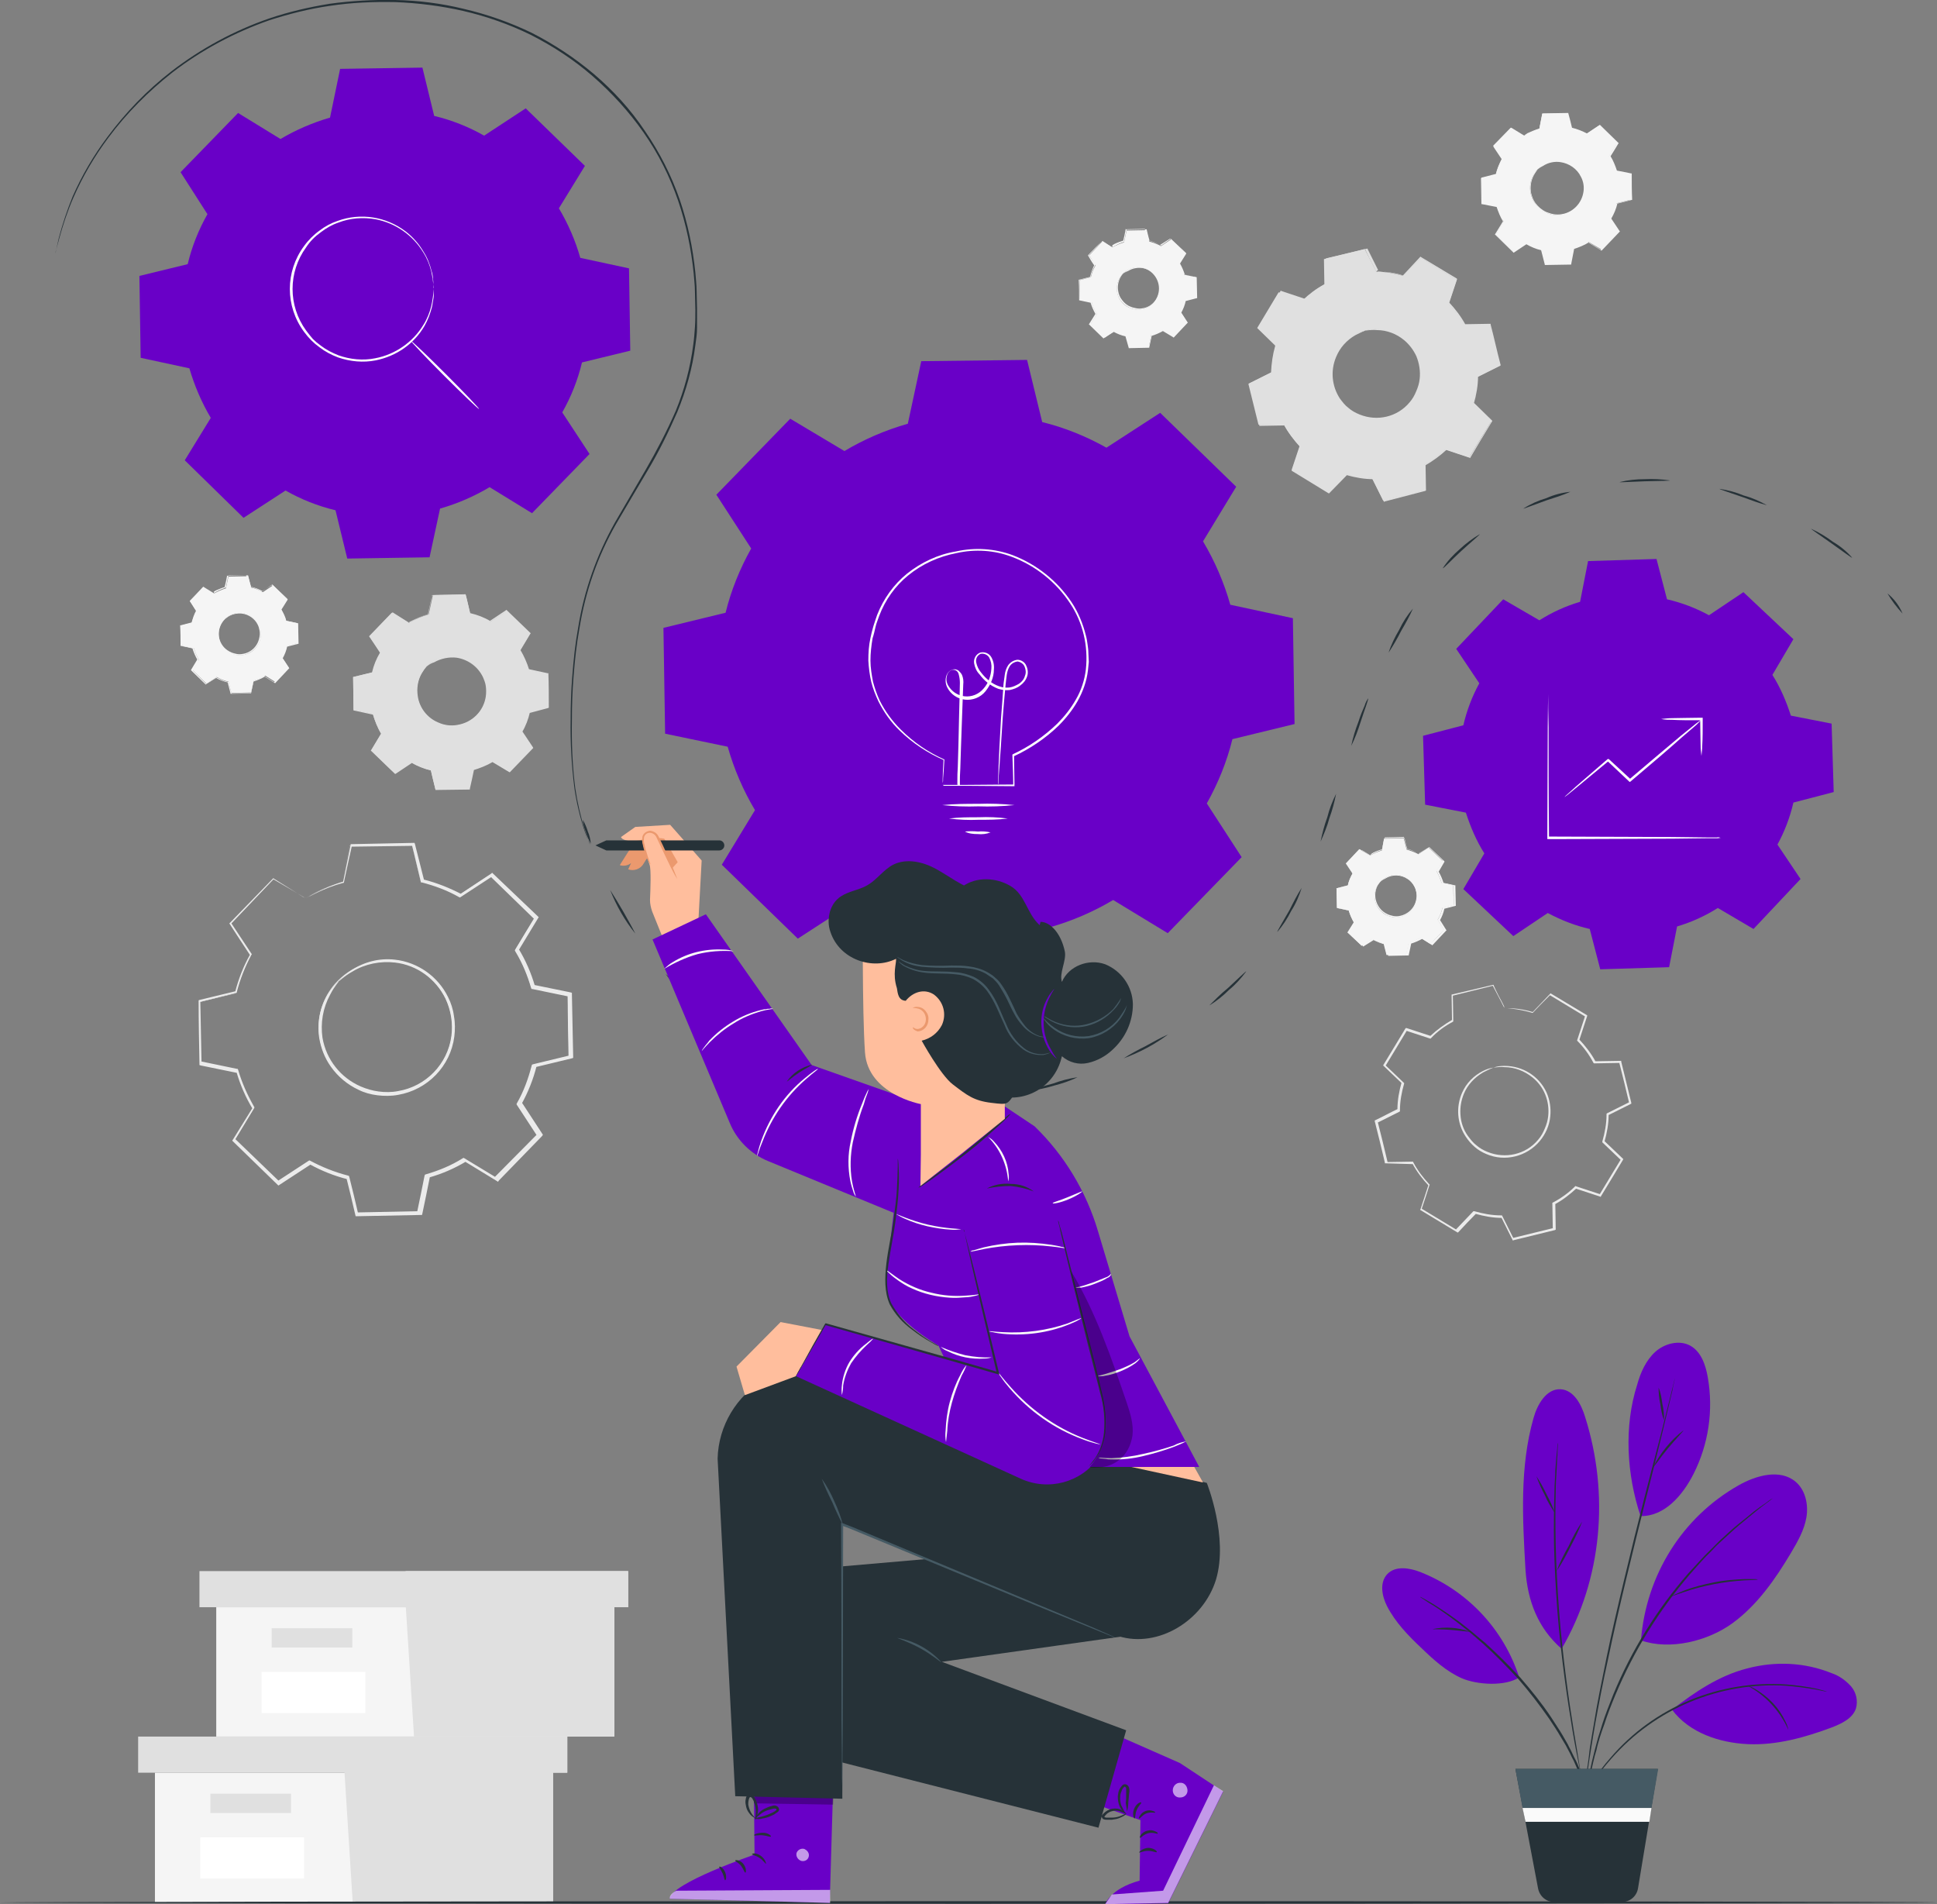 <?xml version="1.0" encoding="UTF-8"?>
<!-- Generator: Adobe Illustrator 24.1.3, SVG Export Plug-In . SVG Version: 6.00 Build 0)  -->
<svg version="1.1" id="Layer_1" xmlns="http://www.w3.org/2000/svg" xmlns:xlink="http://www.w3.org/1999/xlink" x="0px" y="0px" viewBox="0 0 461.3 453.4" style="enable-background:new 0 0 461.3 453.4;" xml:space="preserve">
<rect x="0" y="0" width="461.3" height="453.4" fill="#808080" stroke="none"/>
<style type="text/css">
	.st0{fill:#E0E0E0;}
	.st1{fill:#F5F5F5;}
	.st2{fill:#EBEBEB;}
	.st3{fill:#FFFFFF;}
	.st4{fill:#263238;}
	.st5{fill-rule:evenodd;clip-rule:evenodd;fill:#6900C7;}
	.st6{fill:#6900C7;}
	.st7{opacity:0.6;}
	.st8{opacity:0.3;}
	.st9{fill:#455A64;}
	.st10{fill:#FFBE9D;}
	.st11{fill:#EB996E;}
	.st12{fill:#FAFAFA;}
</style>
<g id="background-complete--inject-2">
	<path class="st0" d="M97.4,148.3c1.5-0.9,3-1.5,4.7-2l1-4.6l7.8-0.1l1.1,4.6c1.7,0.4,3.2,1,4.7,1.9l3.9-2.6l5.6,5.4l-2.4,4   c0.9,1.5,1.5,3,2,4.7l4.6,1l0.1,7.8l-4.6,1.1c-0.4,1.7-1,3.2-1.9,4.7l2.6,3.9l-5.4,5.6l-4-2.4c-1.5,0.9-3,1.5-4.7,2l-1,4.6   l-7.8,0.1l-1.1-4.6c-1.7-0.4-3.2-1-4.7-1.9l-3.9,2.6l-5.6-5.4l2.4-4c-0.9-1.5-1.5-3-2-4.7l-4.6-1l-0.1-7.8l4.5-1.1   c0.4-1.7,1-3.2,1.9-4.7l-2.6-3.9l5.4-5.6L97.4,148.3L97.4,148.3z M101.6,158.7c-3.2,3.3-3.1,8.6,0.2,11.8s8.6,3.1,11.8-0.2   c3.2-3.3,3.1-8.6-0.2-11.8C110.1,155.3,104.8,155.4,101.6,158.7z"/>
	<path class="st0" d="M101.6,158.7c0.4-0.5,1-1,1.6-1.4c1.6-1,3.5-1.5,5.5-1.3c2.9,0.3,5.4,2.1,6.7,4.7c0.4,0.7,0.6,1.5,0.8,2.4   c0.1,0.9,0.1,1.7,0,2.6c-0.5,3.7-3.4,6.7-7.1,7.3c-0.9,0.1-1.7,0.1-2.6,0c-0.8-0.1-1.6-0.3-2.4-0.7c-1.4-0.6-2.6-1.6-3.5-2.9   c-1.9-2.7-2-6.3-0.3-9.2C100.6,159.7,101,159.1,101.6,158.7c-0.5,0.5-0.8,1.1-1.2,1.7c-0.9,1.6-1.2,3.5-0.9,5.4   c0.4,2.7,2.2,5.1,4.8,6.2c1.5,0.7,3.1,0.9,4.7,0.6c3.5-0.6,6.2-3.3,6.7-6.8c0.1-0.8,0.1-1.6,0-2.4c-0.1-0.8-0.4-1.5-0.7-2.2   c-1.2-2.5-3.6-4.2-6.3-4.6c-1.8-0.2-3.7,0.2-5.3,1.1C102.7,157.9,102.1,158.3,101.6,158.7z"/>
	<path class="st0" d="M97.4,148.3l-0.3-0.1l-0.8-0.4l-3-1.8h0.1l-5.4,5.6v-0.1c0.8,1.2,1.7,2.5,2.6,3.9v0.1v0.1   c-0.8,1.5-1.4,3.1-1.8,4.7v0.1h-0.1l-4.6,1.1l0.1-0.2c0.1,2.4,0.1,5.1,0.2,7.8l-0.2-0.2l4.6,1h0.1v0.1c0.5,1.6,1.1,3.2,2,4.6   l0.1,0.1l-0.1,0.1l-2.4,4v-0.3l5.6,5.4H94l3.9-2.6l0.1-0.1l0.1,0.1c1.5,0.8,3,1.4,4.7,1.8h0.1v0.1c0.3,1.4,0.7,3,1.1,4.6l-0.2-0.2   l7.8-0.1l-0.2,0.2c0.3-1.5,0.6-3,1-4.6v-0.1h0.1c1.6-0.5,3.2-1.1,4.6-2l0,0l0.1-0.1l0.1,0.1l4,2.4h-0.3c1.8-1.9,3.6-3.8,5.4-5.6   v0.3c-0.9-1.3-1.7-2.6-2.6-3.9l-0.1-0.1l0.1-0.1c0.8-1.5,1.4-3,1.9-4.7v-0.1h0.1l4.6-1.1l-0.2,0.2c0-2.7-0.1-5.3-0.1-7.8l0.2,0.2   l-4.6-1h-0.1v-0.1c-0.5-1.6-1.1-3.2-2-4.6l-0.1-0.1l0.1-0.1c0.8-1.4,1.7-2.7,2.4-4v0.2l-5.6-5.4h0.2l-4,2.6l-0.1,0.1l-0.1-0.1   c-1.5-0.8-3-1.4-4.7-1.9h-0.1v-0.1c-0.4-1.7-0.8-3.2-1.1-4.6l0.1,0.1l-7.8,0.1l0.1-0.1c-0.4,1.8-0.7,3.4-1,4.6l0,0l0,0   c-1.2,0.3-2.4,0.8-3.6,1.4l-0.8,0.4L97.4,148.3l0.3-0.1c0.2-0.1,0.4-0.3,0.8-0.5c1.1-0.6,2.3-1.1,3.6-1.4l-0.1,0.1   c0.2-1.3,0.6-2.8,0.9-4.6v-0.1h0.1l7.8-0.2h0.1v0.1c0.4,1.4,0.7,2.9,1.1,4.6L112,146c1.7,0.4,3.3,1,4.8,1.9h-0.2l3.9-2.6l0.1-0.1   l0.1,0.1l5.6,5.4l0.1,0.1l-0.1,0.1c-0.8,1.3-1.6,2.7-2.4,4v-0.2c0.9,1.5,1.6,3.1,2.1,4.7l-0.2-0.1l4.6,1h0.2v0.2   c0.1,2.5,0.1,5.1,0.1,7.8v0.2l-0.2,0.1l-4.5,1.2l0.2-0.2c-0.4,1.7-1,3.3-1.9,4.8V174l2.6,3.9l0.1,0.2l-0.1,0.1l-5.4,5.6l-0.1,0.1   l-0.2-0.1l-4-2.4h0.2c-1.5,0.9-3.1,1.5-4.7,2l0.2-0.2c-0.3,1.6-0.7,3.2-1,4.6v0.2h-0.2l-7.8,0.1h-0.2v-0.2   c-0.4-1.6-0.8-3.1-1.1-4.6l0.2,0.2c-1.7-0.4-3.3-1-4.8-1.9h0.2l-3.9,2.6l-0.2,0.1l-0.1-0.1l-5.6-5.4l-0.1-0.1l0.1-0.1l2.4-4v0.2   c-0.9-1.5-1.5-3.1-2-4.7l0.2,0.1l-4.6-1h-0.2v-0.1c0-2.7-0.1-5.3-0.1-7.8v-0.1h0.1l4.6-1.1l-0.1,0.1c0.4-1.7,1.1-3.3,1.9-4.8v0.1   c-0.9-1.4-1.8-2.8-2.6-3.9v-0.1l0.1-0.1l5.4-5.6l0,0l0,0l3,1.9c0.3,0.2,0.6,0.4,0.8,0.5L97.4,148.3z"/>
	<path class="st1" d="M326.3,203.7c0.9-0.5,1.8-0.9,2.8-1.2l0.5-2.8l4.7-0.1l0.7,2.7c1,0.3,1.9,0.6,2.8,1.1l2.4-1.6l3.4,3.2   l-1.5,2.4c0.5,0.9,0.9,1.8,1.2,2.8l2.8,0.6l0.1,4.7l-2.7,0.7c-0.2,1-0.6,1.9-1.1,2.8l1.5,2.4l-3.2,3.4l-2.4-1.5   c-0.9,0.5-1.8,0.9-2.8,1.2l-0.6,2.8l-4.7,0.1l-0.7-2.7c-1-0.3-1.9-0.6-2.8-1.1l-2.4,1.6l-3.4-3.2l1.5-2.4c-0.5-0.9-0.9-1.8-1.2-2.8   l-2.8-0.6l-0.1-4.7l2.7-0.7c0.2-1,0.6-1.9,1.1-2.8l-1.6-2.4l3.2-3.4L326.3,203.7L326.3,203.7z M328.8,209.9c-1.9,2-1.9,5.2,0.1,7.1   c2,1.9,5.2,1.9,7.1-0.1c1.9-2,1.9-5.1-0.1-7.1C333.9,207.8,330.7,207.9,328.8,209.9C328.8,209.9,328.8,209.9,328.8,209.9   L328.8,209.9z"/>
	<path class="st1" d="M328.8,209.9c0.3-0.3,0.6-0.6,0.9-0.8c1.7-1.1,3.8-1.1,5.5,0c0.8,0.5,1.4,1.2,1.8,2c0.2,0.4,0.4,0.9,0.5,1.4   c0.1,0.5,0.1,1,0,1.5c-0.3,2.2-2,4-4.2,4.4c-0.5,0.1-1,0.1-1.5,0c-0.5-0.1-1-0.2-1.4-0.4c-0.8-0.4-1.6-1-2.1-1.7   c-0.5-0.7-0.8-1.4-0.9-2.2c-0.2-1.1,0.1-2.3,0.7-3.3C328.2,210.4,328.5,210.1,328.8,209.9c0-0.1-0.3,0.2-0.7,0.9   c-0.5,1-0.7,2.1-0.5,3.2c0.3,1.6,1.3,3,2.9,3.7c0.4,0.2,0.9,0.3,1.3,0.4c0.5,0.1,1,0.1,1.5,0c2.1-0.4,3.7-2,4-4.1   c0.1-0.5,0.1-1,0-1.5c-0.1-0.5-0.2-0.9-0.4-1.3c-0.4-0.8-1-1.5-1.7-1.9c-1.6-1.1-3.7-1.1-5.3-0.1   C329.1,209.6,328.8,209.9,328.8,209.9z"/>
	<path class="st1" d="M326.3,203.7c0,0,0,0-0.2-0.1l-0.5-0.3l-1.8-1.1h0l-3.2,3.4v-0.1l1.5,2.4l0,0v0.1c-0.5,0.9-0.9,1.8-1.1,2.8   v0.1h-0.1l-2.7,0.7l0.1-0.1c0,1.5,0.1,3,0.1,4.7l-0.1-0.1l2.8,0.6h0.1v0.1c0.3,1,0.7,1.9,1.2,2.8v0.1v0.1l-1.5,2.4v-0.2l3.4,3.2   h-0.2c0.7-0.5,1.5-1,2.4-1.6l0.1-0.1h0.1c0.9,0.5,1.8,0.9,2.8,1.1h0.1v0.1l0.7,2.7l-0.1-0.1l4.7-0.1l-0.1,0.1   c0.2-0.9,0.4-1.8,0.6-2.8v-0.1h0.1c1-0.3,1.9-0.7,2.8-1.2l0,0l0.1-0.1l0.1,0.1l2.4,1.5h-0.2c1.1-1.1,2.2-2.2,3.2-3.4v0.2l-1.5-2.4   l0-0.1V219c0.5-0.9,0.9-1.8,1.1-2.8v-0.1h0.1l2.7-0.7l-0.1,0.1c0-1.6,0-3.1-0.1-4.7l0.1,0.1l-2.8-0.6h-0.1v-0.1   c-0.3-1-0.7-1.9-1.2-2.8v-0.1v-0.1l1.5-2.4v0.1l-3.4-3.2h0.1l-2.4,1.5h-0.1l0,0c-0.9-0.5-1.8-0.9-2.8-1.1h0v-0.1   c-0.2-1-0.5-1.9-0.7-2.8l0.1,0.1l-4.7,0.1h0.1c-0.2,1.1-0.4,2-0.6,2.8l0,0l0,0c-0.7,0.2-1.5,0.5-2.1,0.8l-0.5,0.3   C326.4,203.6,326.3,203.7,326.3,203.7l0.2-0.1c0.1-0.1,0.3-0.2,0.5-0.3c0.7-0.4,1.4-0.7,2.1-0.9l0,0c0.2-0.8,0.3-1.7,0.6-2.8v0h0   l4.7-0.1h0.1v0.1c0.2,0.9,0.4,1.8,0.7,2.7l-0.1-0.1c1,0.2,2,0.6,2.9,1.1h-0.1l2.4-1.6h0.1l0.1,0.1l3.4,3.2l0.1,0.1l0,0.1l-1.4,2.4   v-0.1c0.5,0.9,0.9,1.8,1.2,2.8l-0.1-0.1l2.8,0.6h0.1v0.1c0,1.5,0.1,3.1,0.1,4.7v0.1h-0.1l-2.7,0.7l0.1-0.1c-0.2,1-0.6,2-1.1,2.9   V219c0.5,0.8,1,1.6,1.5,2.4l0.1,0.1l-0.1,0.1l-3.2,3.4l-0.1,0.1l-0.1-0.1l-2.4-1.5h0.2c-0.9,0.5-1.8,0.9-2.8,1.2l0.1-0.1   c-0.2,1-0.4,1.9-0.6,2.8v0.1h-0.1l-4.7,0.1h-0.1v-0.1l-0.7-2.7l0.1,0.1c-1-0.2-2-0.6-2.9-1.1h0.1l-2.4,1.5l-0.1,0.1l-0.1-0.1   l-3.3-3.2l-0.1-0.1l0.1-0.1l1.5-2.4v0.1c-0.5-0.9-0.9-1.8-1.2-2.8l0.1,0.1l-2.8-0.6h-0.1v-0.1c0-1.6,0-3.2-0.1-4.7v-0.1h0.1   l2.7-0.7l-0.1,0.1c0.2-1,0.6-2,1.1-2.9v0.1l-1.5-2.3l0,0l0,0c1.3-1.4,2.4-2.5,3.3-3.3l0,0l0,0l1.8,1.1c0.2,0.1,0.3,0.2,0.5,0.3   L326.3,203.7z"/>
	<path class="st1" d="M363,32.3c1.1-0.7,2.3-1.2,3.6-1.6l0.7-3.6l6-0.1l0.9,3.5c1.3,0.3,2.5,0.8,3.6,1.4l3-2l4.3,4.2l-1.9,3.1   c0.7,1.1,1.2,2.3,1.6,3.6l3.6,0.7l0.1,6l-3.5,0.9c-0.3,1.3-0.8,2.5-1.4,3.7l2,3l-4.2,4.3l-3.1-1.8c-1.1,0.7-2.3,1.2-3.6,1.6   l-0.7,3.6l-6,0.1l-0.9-3.5c-1.3-0.3-2.5-0.8-3.6-1.4l-3,2l-4.3-4.2l1.9-3.1c-0.7-1.1-1.2-2.3-1.6-3.6l-3.6-0.8l-0.1-6l3.5-0.9   c0.3-1.3,0.8-2.5,1.4-3.7l-2-3l4.2-4.3L363,32.3L363,32.3z M366.2,40.3c-2.5,2.6-2.4,6.6,0.2,9.1c2.6,2.5,6.6,2.4,9.1-0.2   s2.4-6.6-0.2-9.1c0,0,0,0,0,0C372.7,37.7,368.7,37.8,366.2,40.3L366.2,40.3z"/>
	<path class="st1" d="M366.2,40.3c0.3-0.4,0.7-0.8,1.2-1.1c1.2-0.8,2.7-1.2,4.2-1c2.2,0.2,4.2,1.6,5.2,3.6c0.3,0.6,0.5,1.2,0.6,1.8   c0.1,0.7,0.1,1.3,0,2c-0.4,2.9-2.6,5.2-5.4,5.6c-0.7,0.1-1.3,0.1-2,0c-0.6-0.1-1.3-0.3-1.8-0.5c-1.1-0.5-2-1.2-2.6-2.2   c-1.5-2.1-1.6-4.9-0.3-7.1C365.4,41.1,365.8,40.7,366.2,40.3c0,0.1-0.4,0.5-0.9,1.4c-0.7,1.3-0.9,2.7-0.7,4.1   c0.2,0.9,0.5,1.8,1.1,2.6c0.7,0.9,1.5,1.6,2.6,2.1c0.6,0.2,1.1,0.4,1.7,0.5c0.6,0.1,1.3,0.1,1.9,0c2.7-0.4,4.8-2.6,5.2-5.3   c0.2-1.2,0-2.5-0.6-3.6c-0.9-1.9-2.8-3.2-4.9-3.5c-1.4-0.2-2.9,0.1-4.1,0.9C366.6,39.9,366.2,40.4,366.2,40.3z"/>
	<path class="st1" d="M363,32.3l-0.2-0.1l-0.6-0.3l-2.3-1.4h0.1l-4.2,4.3v-0.2c0.6,0.9,1.3,1.9,2,3v0.1v0.1   c-0.6,1.1-1.1,2.4-1.4,3.6v0.1h-0.1l-3.5,0.9l0.1-0.1c0,1.9,0.1,3.9,0.1,6l-0.1-0.1l3.6,0.7h0.1v0.1c0.4,1.3,0.9,2.4,1.5,3.6l0,0.1   l0,0.1l-1.9,3.1v-0.2l4.3,4.2h-0.2l3-2l0.1-0.1h0.1c1.1,0.6,2.3,1.1,3.6,1.4h0.1v0.1l0.9,3.5l-0.2-0.1l6-0.1l-0.2,0.2   c0.2-1.1,0.5-2.3,0.7-3.6v-0.1h0.1c1.2-0.4,2.4-0.9,3.5-1.5l0,0l0.1-0.1l0.1,0.1l3.1,1.9h-0.2l4.2-4.3v0.2l-2-3l-0.1-0.1l0-0.1   c0.6-1.1,1.1-2.3,1.4-3.6v-0.1h0.1l3.5-0.9l-0.1,0.2c0-2.1-0.1-4.1-0.1-6l0.1,0.2l-3.5-0.7h-0.1v-0.1c-0.4-1.2-0.9-2.4-1.5-3.6   l0-0.1l0-0.1l1.9-3.1v0.2l-4.3-4.2h0.2l-3,2h-0.1h-0.1c-1.1-0.6-2.3-1.1-3.6-1.4H374v-0.1c-0.3-1.3-0.6-2.4-0.8-3.5l0.1,0.1l-6,0.1   l0.1-0.1c-0.3,1.4-0.5,2.6-0.8,3.5l0,0l0,0c-0.9,0.3-1.9,0.6-2.8,1.1l-0.7,0.3L363,32.3l0.2-0.2l0.6-0.4c0.9-0.4,1.8-0.8,2.8-1.1   l0,0c0.2-1,0.4-2.1,0.7-3.6V27h0.1l6-0.1h0.1V27c0.3,1.1,0.6,2.2,0.9,3.5l-0.1-0.1c1.3,0.3,2.5,0.8,3.7,1.4h-0.1l3-2l0.1-0.1   l0.1,0.1l4.3,4.2l0.1,0.1l-0.1,0.1c-0.6,1-1.2,2-1.9,3.1v-0.2c0.7,1.1,1.2,2.4,1.6,3.6l-0.1-0.1l3.5,0.7h0.1v0.2c0,1.9,0,3.9,0.1,6   v0.1h-0.1l-3.5,0.9l0.1-0.1c-0.3,1.3-0.8,2.5-1.5,3.7V52c0.7,1,1.3,2,2,3l0.1,0.1l-0.1,0.1l-4.2,4.4l-0.1,0.1l-0.1-0.1l-3.1-1.9   h0.2c-1.1,0.7-2.4,1.2-3.6,1.6l0.1-0.1c-0.2,1.2-0.5,2.4-0.7,3.6v0.2H374l-6,0.1h-0.1v-0.1c-0.3-1.2-0.6-2.4-0.9-3.5l0.1,0.1   c-1.3-0.3-2.5-0.8-3.7-1.5h0.2l-3,2l-0.1,0.1l-0.1-0.1l-4.3-4.2l-0.1-0.1l0.1-0.1l1.9-3.1v0.2c-0.7-1.1-1.2-2.4-1.6-3.6l0.1,0.1   l-3.6-0.7h-0.1v-0.1c0-2.1-0.1-4.1-0.1-6v-0.1h0.1l3.5-0.9l-0.1,0.1c0.3-1.3,0.8-2.5,1.5-3.7v0.1l-2-3v-0.1l-0.1-0.2l4.2-4.3l0,0   l0,0l2.3,1.4l0.6,0.4L363,32.3z"/>
	<path class="st1" d="M264.9,58.9c0.9-0.5,1.8-0.9,2.8-1.2l0.6-2.8l4.7-0.1l0.7,2.7c1,0.3,1.9,0.6,2.8,1.1l2.4-1.6l3.4,3.2l-1.5,2.4   c0.5,0.9,0.9,1.8,1.2,2.8l2.8,0.6l0.1,4.7l-2.7,0.7c-0.2,1-0.6,1.9-1.1,2.8l1.5,2.4l-3.2,3.4l-2.4-1.5c-0.9,0.5-1.8,0.9-2.8,1.2   l-0.6,2.8l-4.7,0.1l-0.7-2.7c-1-0.3-1.9-0.6-2.8-1.1l-2.3,1.6l-3.4-3.2l1.5-2.4c-0.5-0.9-0.9-1.8-1.2-2.8l-2.8-0.6l-0.1-4.7   l2.7-0.7c0.2-1,0.6-1.9,1.1-2.8l-1.5-2.4l3.2-3.4L264.9,58.9L264.9,58.9z M267.4,65.2c-1.9,2-1.9,5.2,0.1,7.1   c2,1.9,5.2,1.9,7.1-0.1c1.9-2,1.9-5.1-0.1-7.1C272.5,63.1,269.3,63.2,267.4,65.2C267.4,65.2,267.4,65.2,267.4,65.2z"/>
	<path class="st1" d="M267.4,65.2c0.3-0.3,0.6-0.6,0.9-0.8c1.7-1.1,3.8-1.1,5.5,0c0.8,0.5,1.4,1.2,1.8,2c0.2,0.4,0.4,0.9,0.5,1.4   c0.1,0.5,0.1,1,0,1.5c-0.1,1.1-0.6,2.1-1.4,2.9c-0.8,0.8-1.8,1.3-2.8,1.5c-0.5,0.1-1,0.1-1.5,0c-0.5-0.1-1-0.2-1.4-0.4   c-0.8-0.4-1.6-1-2.1-1.7c-0.5-0.7-0.8-1.4-0.9-2.2c-0.2-1.1,0.1-2.3,0.7-3.3c0.2-0.4,0.5-0.7,0.8-1c0,0-0.3,0.3-0.7,1   c-0.5,1-0.7,2.1-0.5,3.2c0.1,0.7,0.4,1.5,0.9,2.1c0.5,0.7,1.2,1.3,2,1.6c0.4,0.2,0.9,0.3,1.4,0.4c0.5,0.1,1,0.1,1.5,0   c2.1-0.3,3.7-2,4-4.1c0.1-0.5,0.1-1,0-1.5c-0.1-0.5-0.2-0.9-0.4-1.3c-0.7-1.5-2.2-2.5-3.8-2.7c-1.1-0.1-2.2,0.1-3.2,0.7   C267.7,64.9,267.4,65.2,267.4,65.2z"/>
	<path class="st1" d="M264.9,58.9c0,0,0,0-0.2-0.1l-0.5-0.3l-1.8-1.1h0.1l-3.2,3.4v-0.1l1.6,2.3l0,0l0,0c-0.5,0.9-0.9,1.8-1.1,2.8   V66h-0.1l-2.7,0.7l0.1-0.1c0,1.5,0.1,3,0.1,4.7l-0.1-0.1l2.8,0.6h0.1v0.1c0.3,1,0.7,1.9,1.2,2.8v0.1v0.1c-0.5,0.8-1,1.6-1.5,2.4V77   l3.4,3.2h-0.2l2.4-1.6h0.1h0.1c0.9,0.5,1.8,0.9,2.8,1.1h0.1v0.1l0.7,2.7l-0.1-0.1l4.7-0.1l-0.1,0.1c0.2-0.9,0.4-1.8,0.6-2.8v-0.1   h0.1c1-0.3,1.9-0.7,2.8-1.2l0,0h0.1h0.1l2.4,1.5H279c1.1-1.1,2.2-2.3,3.2-3.4v0.2l-1.5-2.4l0-0.1l0-0.1c0.5-0.9,0.9-1.8,1.1-2.8   v-0.1h0.1l2.7-0.7l-0.1,0.1c0-1.6,0-3.2-0.1-4.7l0.1,0.1l-2.8-0.6h-0.1v-0.1c-0.3-1-0.7-1.9-1.2-2.8v-0.1v-0.1l1.5-2.4v0.2   l-3.3-3.2h0.1l-2.4,1.5h0h-0.1c-0.9-0.5-1.8-0.9-2.8-1.1h-0.1v0c-0.2-1-0.5-1.9-0.7-2.8l0.1,0.1l-4.7,0.1l0.1-0.1   c-0.2,1.1-0.4,2-0.6,2.8l0,0l0,0c-0.7,0.2-1.5,0.5-2.1,0.8l-0.5,0.3C264.9,58.9,264.9,58.9,264.9,58.9l0.2-0.1   c0.1-0.1,0.3-0.2,0.5-0.3c0.7-0.4,1.4-0.7,2.1-0.9l0,0c0.2-0.8,0.3-1.7,0.6-2.8v-0.1l0,0l4.7-0.1h0.1v0.1c0.2,0.8,0.4,1.8,0.7,2.7   l-0.1-0.1c1,0.3,2,0.7,2.9,1.2h-0.1l2.3-1.6h0.1l0.1,0.1l3.4,3.2l0.1,0.1l0,0.1l-1.5,2.4v-0.1c0.5,0.9,0.9,1.8,1.2,2.8l-0.1-0.1   l2.8,0.6h0.1v0.1c0,1.5,0.1,3.1,0.1,4.7V71h-0.1l-2.7,0.7l0.1-0.1c-0.2,1-0.6,2-1.1,2.9v-0.1l1.5,2.3l0.1,0.1l-0.1,0.1l-3.2,3.4   l-0.1,0.1l-0.1-0.1l-2.5-1.5h0.1c-0.9,0.5-1.8,0.9-2.8,1.2l0.1-0.1c-0.2,1-0.4,1.9-0.6,2.8v0.1h-0.1l-4.7,0.1h-0.1v-0.1L268,80   l0.1,0.1c-1-0.2-2-0.6-2.9-1.1h0.1l-2.4,1.5l-0.1,0.1l-0.1-0.1l-3.3-3.2l-0.1-0.1l0.1-0.1l1.5-2.4v0.1c-0.5-0.9-0.9-1.8-1.2-2.8   l0.1,0.1l-2.8-0.6H257v-0.1c0-1.6,0-3.2-0.1-4.7v-0.1h0.1l2.7-0.7l-0.1,0.1c0.2-1,0.6-2,1-2.9v0.1c-0.6-0.8-1.1-1.7-1.5-2.4l0,0   l0,0c1.3-1.4,2.4-2.5,3.3-3.3l0,0l0,0l1.8,1.1c0.2,0.1,0.4,0.2,0.5,0.3L264.9,58.9z"/>
	<path class="st1" d="M51,141.3c0.9-0.5,1.8-0.9,2.8-1.2l0.6-2.8l4.7-0.1l0.7,2.7c1,0.2,1.9,0.6,2.8,1.1l2.4-1.6l3.4,3.2l-1.5,2.4   c0.5,0.9,0.9,1.8,1.2,2.8l2.8,0.6l0.1,4.7l-2.7,0.7c-0.2,1-0.6,1.9-1.1,2.8l1.6,2.4l-3.2,3.4l-2.4-1.5c-0.9,0.5-1.8,0.9-2.8,1.2   l-0.6,2.8l-4.7,0.1l-0.7-2.7c-1-0.2-1.9-0.6-2.8-1.1l-2.4,1.6l-3.3-3.2l1.5-2.4c-0.5-0.9-0.9-1.8-1.2-2.8l-2.8-0.6L43,149l2.7-0.7   c0.2-1,0.6-1.9,1.1-2.8l-1.6-2.4l3.2-3.4L51,141.3L51,141.3z M53.5,147.5c-1.9,2-1.9,5.2,0.1,7.1c2,1.9,5.2,1.9,7.1-0.1   c1.9-2,1.9-5.1-0.1-7.1C58.6,145.4,55.4,145.5,53.5,147.5C53.5,147.5,53.5,147.5,53.5,147.5z"/>
	<path class="st1" d="M53.5,147.5c0.3-0.3,0.6-0.6,0.9-0.8c1.7-1.1,3.8-1.1,5.5,0c0.8,0.5,1.4,1.2,1.8,2c0.2,0.4,0.4,0.9,0.4,1.4   c0.1,0.5,0.1,1,0,1.5c-0.1,1.1-0.6,2.1-1.4,2.9c-0.8,0.8-1.8,1.3-2.8,1.5c-0.5,0.1-1,0.1-1.6,0c-0.5-0.1-1-0.2-1.4-0.4   c-1.6-0.7-2.7-2.2-3-3.9c-0.2-1.1,0.1-2.3,0.7-3.3C52.8,148,53.1,147.7,53.5,147.5c-0.1-0.1-0.4,0.2-0.8,0.9   c-1.3,2.4-0.5,5.4,1.9,6.7c0.1,0.1,0.3,0.1,0.4,0.2c0.4,0.2,0.9,0.3,1.3,0.4c0.5,0.1,1,0.1,1.5,0c2.1-0.3,3.7-2,4-4.1   c0.1-0.5,0.1-1,0-1.5c-0.1-0.5-0.2-0.9-0.4-1.3c-0.7-1.5-2.2-2.5-3.8-2.7c-1.1-0.1-2.2,0.1-3.2,0.7   C53.8,147.2,53.5,147.5,53.5,147.5z"/>
	<path class="st1" d="M51,141.3c0,0-0.1,0-0.2-0.1l-0.5-0.3l-1.8-1.1h0.1l-3.2,3.4v-0.1l1.6,2.4l0,0v0.1c-0.5,0.9-0.9,1.8-1.1,2.8   v0.1l0,0l-2.7,0.7l0.1-0.1c0,1.5,0.1,3,0.1,4.7l-0.1-0.1l2.8,0.6h0.1v0.1c0.3,1,0.7,1.9,1.2,2.8v0.1v0.1l-1.5,2.4v-0.2l3.3,3.3   h-0.2l2.4-1.6h0.1h0.1c0.9,0.5,1.8,0.9,2.8,1.1h0.1v0.1c0.2,0.9,0.4,1.8,0.7,2.7l-0.1-0.1l4.7-0.1l-0.1,0.1   c0.2-0.9,0.4-1.8,0.6-2.8v-0.1H60c1-0.3,1.9-0.7,2.8-1.2l0,0l0.1-0.1l0.1,0.1l2.4,1.5h-0.2l3.2-3.4v0.2l-1.6-2.4v-0.1v-0.1   c0.5-0.9,0.9-1.8,1.1-2.8v-0.1H68l2.7-0.7l-0.1,0.1c0-1.6,0-3.1-0.1-4.7l0.1,0.1l-2.8-0.6h-0.1v-0.1c-0.3-1-0.7-1.9-1.2-2.8v-0.1   v-0.1l1.5-2.5v0.1c-1.2-1.1-2.3-2.2-3.3-3.2h0.1l-2.4,1.5h-0.1h-0.1c-0.9-0.5-1.8-0.9-2.8-1.1h-0.1v-0.1l-0.7-2.7l0.1,0.1l-4.7,0.1   l0.1-0.1c-0.2,1.1-0.4,2-0.6,2.8l0,0l0,0c-0.7,0.2-1.4,0.5-2.1,0.8l-0.5,0.3C51.1,141.2,51,141.2,51,141.3l0.2-0.2   c0.1-0.1,0.3-0.2,0.5-0.3c0.7-0.4,1.4-0.6,2.1-0.9l0,0c0.2-0.8,0.3-1.7,0.6-2.8v-0.1l0,0L59,137h0.1v0.1c0.2,0.8,0.4,1.7,0.7,2.7   l-0.1-0.1c1,0.2,2,0.6,2.9,1.1h-0.1l2.3-1.6h0.1l0.1,0.1l3.4,3.3l0.1,0.1v0.1l-1.5,2.4v-0.1c0.5,0.9,1,1.8,1.2,2.8l-0.1-0.1   l2.8,0.6h0.1v0.1c0,1.5,0.1,3.1,0.1,4.7v0.1h-0.1l-2.7,0.7l0.1-0.1c-0.2,1-0.6,2-1.1,2.9v-0.1l1.5,2.3l0.1,0.1l-0.1,0.1l-3.2,3.4   l-0.1,0.1l-0.1-0.1l-2.4-1.5h0.1c-0.9,0.5-1.8,0.9-2.8,1.2l0.1-0.1c-0.2,1-0.4,1.9-0.6,2.8v0.1h-0.1l-4.7,0.1h-0.1v-0.1l-0.7-2.7   l0.1,0.1c-1-0.2-2-0.6-2.9-1.1h0.1l-2.4,1.5l-0.1,0.1l-0.1-0.1l-3.3-3.2l-0.1-0.1v-0.1L47,157v0.1c-0.5-0.9-0.9-1.8-1.2-2.8   l0.1,0.1l-2.8-0.6H43v-0.1c0-1.6,0-3.2-0.1-4.7v-0.1H43l2.7-0.7l-0.1,0.1c0.3-1,0.6-2,1.1-2.9v0.1l-1.5-2.4l0,0l0,0l3.3-3.3l0,0   l0,0l1.8,1.1l0.5,0.3L51,141.3z"/>
	<path class="st0" d="M85,289.2L85,289.2l-2.1-8.7c-3.1-0.8-6.2-2-9-3.5l-7.5,4.9l0,0l-10.6-10.3l0,0l4.6-7.6   c-1.7-2.8-2.9-5.7-3.8-8.8l-8.8-1.8l0,0l-0.3-14.8l0,0l8.7-2.1c0.8-3.1,2-6.2,3.5-9l-4.9-7.5l0,0l10.3-10.7l0,0l7.6,4.6   c2.8-1.7,5.7-3,8.8-3.8l1.8-8.8l0,0l14.8-0.3l0,0l2.1,8.7c3.1,0.8,6.2,1.9,9,3.5l7.5-4.9l0,0l10.7,10.4l0,0l-4.6,7.6   c1.7,2.8,3,5.7,3.8,8.8l8.8,1.8l0,0l0.3,14.8l0,0l-8.7,2.1c-0.8,3.1-2,6.2-3.5,9l4.9,7.5l0,0L118.2,281l0,0l-7.6-4.6   c-2.8,1.7-5.7,3-8.8,3.8l-1.8,8.8l0,0L85,289.2z M73.9,276.9L73.9,276.9c2.8,1.6,5.9,2.8,9,3.5l0,0l0,0l2.1,8.7l14.8-0.2l1.8-8.8   l0,0c3.1-0.9,6.1-2.2,8.8-3.8l0,0l7.6,4.6l10.2-10.6l-4.9-7.5l0,0c1.6-2.8,2.8-5.9,3.5-9l0,0l8.7-2.2l-0.3-14.8l-8.7-1.8l0,0   c-0.9-3.1-2.2-6.1-3.8-8.8l0,0l4.6-7.6l-10.6-10.2l-7.5,4.9l0,0c-2.8-1.6-5.9-2.8-9-3.5l0,0l0,0l-2.1-8.7l-14.8,0.3l-1.8,8.7l0,0   c-3.1,0.9-6.1,2.2-8.8,3.8l0,0l-7.6-4.6l-10.3,10.6l4.9,7.5l0,0c-1.6,2.8-2.8,5.9-3.5,9l0,0l-8.7,2.1l0.3,14.8l8.7,1.8l0,0   c0.9,3.1,2.2,6.1,3.8,8.8l0,0l-4.6,7.6l10.6,10.2L73.9,276.9z M92.1,260.5c-8.8,0-15.9-7.1-15.9-15.9c0-4.1,1.6-8.1,4.5-11l0,0l0,0   c2.9-3,6.9-4.8,11.2-4.9h0.3c8.8-0.1,16,7,16,15.8c0.1,8.8-7,16-15.8,16l0,0L92.1,260.5z M92.1,228.8c-8.7-0.2-16,6.7-16.2,15.4   c-0.2,8.7,6.7,16,15.4,16.2c0.3,0,0.5,0,0.8,0h0.3c8.7-0.3,15.6-7.6,15.3-16.3C107.4,235.7,100.6,228.9,92.1,228.8L92.1,228.8z"/>
	<path class="st2" d="M80.7,233.6c0.8-1,1.9-1.9,3-2.6c3.1-2,6.7-2.9,10.3-2.5c5.5,0.6,10.3,4,12.7,8.9c0.7,1.4,1.2,2.9,1.4,4.5   c0.3,1.6,0.3,3.3,0.1,4.9c-0.9,7.1-6.4,12.7-13.4,13.9c-1.6,0.3-3.3,0.3-4.9,0.1c-1.6-0.2-3.1-0.6-4.5-1.3   c-2.6-1.2-4.9-3.1-6.6-5.5c-1.5-2.1-2.4-4.5-2.8-7c-0.5-3.6,0.2-7.2,2.1-10.3C78.9,235.5,79.7,234.5,80.7,233.6   c0.1,0.1-1,1.1-2.1,3.3c-1.7,3.1-2.3,6.7-1.8,10.2c0.9,5.2,4.3,9.5,9.1,11.6c1.4,0.6,2.8,1,4.3,1.2c1.5,0.2,3.1,0.2,4.6-0.1   c6.6-1.1,11.8-6.4,12.7-13.1c0.4-3-0.1-6.1-1.4-8.9c-2.3-4.7-6.8-8-12-8.6c-3.5-0.4-7.1,0.3-10.1,2.1   C81.7,232.6,80.8,233.7,80.7,233.6z"/>
	<path class="st2" d="M72.8,213.9c-0.2-0.1-0.3-0.2-0.5-0.3l-1.5-0.9l-5.8-3.4h0.2l-10.2,10.7v-0.3l4.9,7.4l0.1,0.1l-0.1,0.1   c-1.5,2.8-2.7,5.8-3.5,8.9v0.2h-0.2l-8.7,2.2l0.2-0.3c0.1,4.6,0.2,9.6,0.3,14.8l-0.3-0.4l8.7,1.8h0.2l0.1,0.2   c0.9,3.1,2.2,6,3.8,8.8l0.1,0.2l-0.1,0.2l-4.6,7.6l-0.1-0.5l10.7,10.3l-0.5,0l7.5-4.9l0.2-0.1l0.2,0.1c2.8,1.5,5.8,2.7,8.9,3.5   l0.3,0.1l0.1,0.3c0.7,2.7,1.4,5.7,2.1,8.7l-0.4-0.3l14.8-0.3l-0.4,0.4c0.6-2.8,1.2-5.8,1.8-8.8l0.1-0.3l0.3-0.1   c3.1-0.9,6-2.1,8.7-3.8l0,0l0.2-0.1l0.2,0.1l7.6,4.6l-0.6,0.1L128,270v0.6l-4.9-7.5l-0.1-0.2l0.1-0.2c1.6-2.8,2.7-5.8,3.5-8.9   l0.1-0.3l0.3-0.1l8.7-2.1l-0.3,0.4c-0.1-5-0.2-10-0.2-14.8l0.3,0.4l-8.7-1.8l-0.2,0l-0.1-0.2c-0.9-3.1-2.1-6-3.8-8.8l-0.1-0.2   l0.1-0.2c1.6-2.6,3.1-5.2,4.6-7.6l0.1,0.5l-10.6-10.3h0.4l-7.5,4.9l-0.2,0.1l-0.2-0.1c-2.8-1.6-5.8-2.7-8.9-3.5h-0.2v-0.2   c-0.8-3.2-1.4-6-2.1-8.7l0.3,0.2l-14.8,0.2l0.2-0.2c-0.8,3.5-1.4,6.4-1.9,8.7v0.1h-0.1c-2.3,0.6-4.6,1.5-6.8,2.6l-1.6,0.8   c-0.2,0.1-0.3,0.2-0.5,0.3c0.2-0.1,0.3-0.2,0.5-0.3c0.3-0.2,0.8-0.5,1.6-0.9c2.1-1.1,4.4-2.1,6.8-2.8l-0.1,0.1   c0.5-2.4,1.1-5.3,1.8-8.8v-0.2h0.2l14.8-0.3h0.2l0.1,0.2c0.7,2.7,1.4,5.5,2.2,8.7l-0.2-0.2c3.2,0.8,6.2,2,9.1,3.5h-0.3l7.4-4.9   l0.2-0.2l0.2,0.2l10.7,10.2l0.2,0.2l-0.2,0.3l-4.6,7.6v-0.4c1.7,2.8,3,5.8,3.9,8.9l-0.3-0.3l8.8,1.8l0.3,0.1v0.3   c0.1,4.8,0.2,9.7,0.3,14.8v0.4l-0.3,0.1l-8.7,2.1l0.3-0.3c-0.8,3.2-2,6.2-3.6,9.1v-0.5l4.9,7.5l0.2,0.3l-0.2,0.3l-10.3,10.6   l-0.2,0.3l-0.3-0.2l-7.7-4.7h0.5c-2.8,1.7-5.8,3-9,3.9l0.3-0.3c-0.6,3-1.2,6-1.8,8.8l-0.1,0.4h-0.4L85,289.6h-0.3l-0.1-0.4   c-0.7-3-1.4-6-2.1-8.7l0.3,0.3c-3.2-0.8-6.2-2-9.1-3.6h0.4l-7.5,4.9l-0.3,0.2l-0.2-0.2l-10.6-10.3l-0.2-0.2l0.2-0.3l4.7-7.6v0.4   c-1.7-2.8-3-5.8-3.9-8.9l0.3,0.3l-8.8-1.8l-0.3-0.1v-0.3c-0.1-5.2-0.2-10.1-0.2-14.8v-0.3l0.2-0.1l8.7-2.1l-0.2,0.2   c0.8-3.1,2-6.2,3.6-9v0.3c-1.8-2.7-3.4-5.2-4.9-7.5l-0.1-0.1l0.1-0.1l10.3-10.6l0.1-0.1l0.1,0.1l5.6,3.5l1.4,0.9   C72.5,213.7,72.7,213.8,72.8,213.9z"/>
	<path class="st0" d="M327.8,64.7c2.2,0,4.3,0.4,6.4,1l4.2-4.3l8.5,5.2l-1.9,5.7c1.5,1.6,2.8,3.3,3.8,5.2l6-0.1l2.4,9.7l-5.4,2.7   c0,2.2-0.4,4.3-1,6.4l4.3,4.2l-5.2,8.5l-5.7-1.9c-1.6,1.5-3.3,2.8-5.2,3.8l0.1,6l-9.7,2.4l-2.7-5.4c-2.2,0-4.3-0.4-6.4-1l-4.2,4.3   l-8.5-5.2l1.9-5.7c-1.5-1.6-2.8-3.3-3.8-5.2l-6,0.1l-2.4-9.7l5.4-2.7c0.1-2.2,0.4-4.3,1-6.4l-4.3-4.2l5.1-8.5l5.7,1.9   c1.6-1.5,3.3-2.8,5.2-3.8l-0.1-6l9.7-2.4L327.8,64.7z M325.2,78.7c-5.7,1.4-9.2,7.2-7.8,12.9c1.4,5.7,7.2,9.2,12.9,7.8   c5.7-1.4,9.2-7.2,7.8-12.9c0,0,0,0,0,0C336.7,80.8,331,77.3,325.2,78.7L325.2,78.7z"/>
	<path class="st0" d="M325.2,78.7c0.8-0.3,1.7-0.4,2.6-0.4c2.5,0,4.8,0.8,6.8,2.3c1.3,1.1,2.4,2.4,3.1,4c0.8,1.8,1.1,3.7,0.9,5.7   c-0.1,1-0.4,2-0.8,3c-0.4,1-1,2-1.7,2.8c-3.1,3.7-8.2,5-12.6,3.1c-2-0.8-3.7-2.2-4.9-4c-2.1-3.1-2.4-7-0.9-10.4   c1-2.2,2.7-4.1,4.9-5.2C323.5,79.1,324.4,78.8,325.2,78.7c-0.8,0.3-1.6,0.7-2.4,1.1c-2.1,1.2-3.7,3-4.6,5.2c-1.4,3.3-1,7,0.9,9.9   c0.6,0.8,1.2,1.6,2,2.2c0.8,0.7,1.7,1.2,2.7,1.6c4.2,1.7,9,0.6,11.9-2.9c0.7-0.8,1.2-1.7,1.6-2.7c0.4-0.9,0.7-1.9,0.8-2.9   c0.2-1.8-0.1-3.7-0.8-5.4c-0.7-1.5-1.7-2.8-2.9-3.8c-1.8-1.5-4.1-2.4-6.5-2.4C327,78.5,326.1,78.6,325.2,78.7z"/>
	<path class="st0" d="M327.8,64.7c-0.1-0.1-0.1-0.2-0.2-0.3c-0.1-0.2-0.3-0.6-0.5-1c-0.5-0.9-1.2-2.3-2-4h0.1l-9.6,2.4l0.1-0.1   c0,1.8,0.1,3.8,0.1,6v0.1l-0.1,0.1c-1.9,1-3.6,2.3-5.2,3.8l-0.1,0.1h-0.1l-5.7-1.9l0.3-0.1l-5.2,8.5v-0.3l4.3,4.2l0.1,0.1l0,0.2   c-0.6,2.1-0.9,4.2-1,6.3v0.2l-0.2,0.1l-5.4,2.7l0.1-0.3c0.8,3,1.6,6.3,2.4,9.7l-0.3-0.2l6-0.1h0.2l0.1,0.1c1,1.9,2.3,3.6,3.8,5.2   l0.1,0.1l-0.1,0.2c-0.6,1.8-1.2,3.7-1.9,5.7l-0.1-0.4l8.5,5.1l-0.4,0.1l4.2-4.3l0.1-0.1l0.2,0.1c2.1,0.6,4.2,1,6.3,1h0.2l0.1,0.2   c0.9,1.8,1.8,3.6,2.7,5.4l-0.3-0.2l9.7-2.4l-0.2,0.3c0-2-0.1-4-0.1-6v-0.2l0.2-0.1c1.9-1,3.6-2.3,5.2-3.8l0.1-0.1l0.2,0.1l5.7,1.9   l-0.3,0.1c1.8-2.9,3.5-5.7,5.2-8.5v0.3l-4.3-4.2l-0.1-0.1l0-0.2c0.6-2.1,0.9-4.2,1-6.3v-0.2l0.1-0.1l5.4-2.7L357,87   c-0.8-3.4-1.6-6.6-2.3-9.7l0.2,0.2l-6,0.1h-0.1l-0.1-0.1c-1-1.9-2.3-3.6-3.8-5.2l-0.1-0.1v-0.1l1.9-5.7l0.1,0.2l-8.5-5.2h0.2   l-4.2,4.3l0,0h-0.1c-1.6-0.5-3.2-0.8-4.8-1l-1.2-0.1C328.1,64.7,328,64.7,327.8,64.7c0.1,0,0.3,0,0.4,0c0.3,0,0.7,0,1.2,0   c1.6,0.1,3.3,0.4,4.8,0.9h-0.1l4.1-4.4l0.1-0.1l0.1,0.1l8.5,5.1l0.1,0.1v0.1c-0.6,1.8-1.2,3.6-1.9,5.7V72c1.5,1.6,2.8,3.3,3.9,5.3   l-0.2-0.1l6-0.1h0.2l0,0.2c0.8,3,1.5,6.3,2.4,9.7V87l-0.2,0.1l-5.4,2.7l0.2-0.2c0,2.2-0.4,4.4-1,6.5l-0.1-0.3l4.3,4.2l0.2,0.2   l-0.1,0.2c-1.7,2.8-3.4,5.6-5.1,8.5l-0.1,0.2L350,109l-5.7-1.9l0.3-0.1c-1.6,1.5-3.4,2.8-5.3,3.9l0.2-0.3c0,2,0.1,4,0.1,6v0.2   l-0.2,0.1l-9.6,2.5l-0.2,0.1l-0.1-0.2c-0.9-1.8-1.8-3.6-2.7-5.4l0.3,0.2l0,0c-2.2,0-4.4-0.4-6.5-1l0.3-0.1l-4.2,4.3l-0.2,0.2   l-0.2-0.1l-8.5-5.2l-0.2-0.1l0.1-0.2c0.7-2,1.3-3.9,1.9-5.7l0.1,0.3c-1.5-1.6-2.8-3.4-3.9-5.3l0.3,0.1l-6,0.1h-0.2l0-0.2l-2.4-9.7   v-0.2l0.2-0.1l5.4-2.7l-0.2,0.2c0-2.2,0.4-4.4,1-6.5l0.1,0.2c-1.5-1.5-3-2.9-4.3-4.2l-0.1-0.1l0.1-0.2l5.2-8.5l0.1-0.2l0.2,0.1   l5.7,1.9h-0.2c1.6-1.5,3.4-2.8,5.3-3.8l-0.1,0.2c0-2.2-0.1-4.2-0.1-6v-0.1h0.1l9.7-2.3h0.1v0.1l2,4l0.5,1   C327.8,64.5,327.8,64.7,327.8,64.7z"/>
	<path class="st2" d="M355.7,254.2c0.8-0.3,1.7-0.4,2.6-0.4c4.3,0,8.2,2.4,10,6.3c0.8,1.8,1.1,3.8,0.9,5.7c-0.2,2.2-1.1,4.2-2.5,5.9   c-3.1,3.7-8.3,5-12.7,3.1c-1-0.4-2-1-2.8-1.7c-0.8-0.7-1.5-1.5-2.1-2.4c-2.1-3.1-2.4-7.1-0.9-10.5c1-2.3,2.8-4.1,5-5.2   C354,254.6,354.9,254.3,355.7,254.2c-0.8,0.3-1.6,0.7-2.4,1.1c-2.1,1.2-3.8,3-4.7,5.2c-0.6,1.5-0.9,3.1-0.8,4.8   c0.1,1.9,0.7,3.7,1.8,5.2c0.6,0.8,1.2,1.6,2,2.2c0.8,0.7,1.7,1.2,2.7,1.6c4.2,1.7,9.1,0.6,12-2.9c0.7-0.8,1.2-1.7,1.6-2.7   c0.4-0.9,0.7-1.9,0.8-2.9c0.4-3.6-1-7.1-3.8-9.3c-1.9-1.5-4.2-2.4-6.6-2.4C357.5,254,356.6,254.1,355.7,254.2z"/>
	<path class="st2" d="M358.3,240l-0.2-0.3c-0.1-0.2-0.3-0.6-0.5-1l-2.1-4h0.1l-9.7,2.4l0.1-0.1c0,1.8,0.1,3.9,0.1,6.1v0.1l-0.1,0.1   c-1.9,1-3.7,2.3-5.2,3.9l-0.1,0.1h-0.1l-5.8-1.9l0.3-0.1l-5.2,8.6v-0.3l4.4,4.2l0.1,0.1v0.1c-0.6,2.1-1,4.2-1,6.4v0.2l-0.1,0.1   l-5.4,2.7l0.2-0.3c0.8,3.1,1.6,6.4,2.4,9.8l-0.3-0.2l6.1-0.1h0.2l0.1,0.2c1,1.9,2.3,3.6,3.8,5.2l0.1,0.1l-0.1,0.2   c-0.6,1.8-1.2,3.8-1.9,5.8l-0.1-0.4l8.6,5.2l-0.4,0l4.2-4.4l0.1-0.1l0.2,0c2.1,0.6,4.2,1,6.4,1h0.2l0.1,0.2   c0.9,1.8,1.8,3.6,2.7,5.4l-0.3-0.2l9.8-2.4l-0.2,0.3c0-2-0.1-4.1-0.1-6.1v-0.2l0.2-0.1c1.9-1,3.7-2.3,5.2-3.8l0.1-0.1l0.2,0.1   l5.8,1.9l-0.3,0.1l5.2-8.6l0,0.4l-4.4-4.2l-0.1-0.1l0-0.2c0.6-2.1,1-4.2,1-6.4v-0.2l0.1-0.1l5.4-2.7l-0.1,0.3   c-0.8-3.4-1.6-6.7-2.4-9.8l0.2,0.2l-6.1,0.1h-0.1l-0.1-0.1c-1-1.9-2.3-3.7-3.8-5.2l-0.1-0.1v-0.1c0.7-2.1,1.3-4,1.9-5.8l0.1,0.2   l-8.6-5.2h0.2c-1.7,1.7-3.1,3.1-4.2,4.3h0h0c-1.6-0.5-3.2-0.8-4.8-1l-1.2-0.1h-0.4h0.4c0.3,0,0.7,0,1.2,0c1.6,0.1,3.3,0.4,4.9,0.9   h-0.1l4.2-4.4l0.1-0.1l0.1,0.1l8.5,5.1l0.1,0.1l0,0.1l-1.9,5.8l0-0.2c1.5,1.6,2.9,3.4,3.9,5.3l-0.2-0.1l6.1-0.1h0.2l0,0.2l2.4,9.8   v0.2l-0.2,0.1l-5.4,2.7l0.2-0.2c0,2.2-0.4,4.4-1,6.5l-0.1-0.3l4.4,4.2l0.2,0.2l-0.1,0.2c-1.7,2.8-3.4,5.7-5.2,8.6l-0.1,0.2   l-0.2-0.1l-5.8-1.9l0.3-0.1c-1.6,1.5-3.4,2.9-5.3,3.9l0.2-0.3c0,2,0.1,4,0.1,6.1v0.2l-0.2,0.1l-9.8,2.4l-0.2,0.1l-0.1-0.2   c-0.9-1.8-1.8-3.6-2.7-5.4l0.3,0.2l0,0c-2.2,0-4.4-0.4-6.5-1l0.3-0.1c-1.5,1.5-2.9,3-4.2,4.4l-0.2,0.2l-0.2-0.1l-8.6-5.2l-0.2-0.1   l0.1-0.2c0.7-2,1.3-4,1.9-5.8l0.1,0.3c-1.5-1.6-2.9-3.4-3.9-5.3l0.3,0.1L330,277h-0.2l0-0.2c-0.8-3.4-1.6-6.7-2.4-9.8l0-0.2   l0.2-0.1c1.9-0.9,3.7-1.9,5.4-2.7l-0.2,0.2c0-2.2,0.4-4.4,1-6.5l0.1,0.3l-4.4-4.2l-0.1-0.1l0.1-0.2c1.8-3,3.6-5.9,5.2-8.6l0.1-0.1   l0.2,0l5.8,1.9l-0.2,0c1.6-1.5,3.4-2.8,5.3-3.9l-0.1,0.2c0-2.2-0.1-4.2-0.1-6.1v-0.1h0.1l9.8-2.3h0.1v0.1c0.8,1.8,1.5,3.1,2,4   l0.5,1C358.2,239.8,358.3,239.9,358.3,240z"/>
	<polygon class="st1" points="36.9,422.1 36.9,453 82,453 131.7,453 131.7,422.1  "/>
	<polygon class="st0" points="32.9,413.5 32.9,422.1 135.1,422.1 135.1,413.5 82,413.5  "/>
	<polygon class="st0" points="84,453 131.7,453 131.7,422.1 135.1,422.1 135.1,413.5 82,413.5 82,421.3  "/>
	<rect x="50.1" y="427.1" class="st0" width="19.2" height="4.6"/>
	<rect x="47.7" y="437.5" class="st3" width="24.7" height="9.8"/>
	<polygon class="st1" points="51.5,382.7 51.5,413.5 96.6,413.5 146.3,413.5 146.3,382.7  "/>
	<polygon class="st0" points="47.5,374.1 47.5,382.7 149.6,382.7 149.6,374.1 96.6,374.1  "/>
	<polygon class="st0" points="98.6,413.5 146.3,413.5 146.3,382.7 149.6,382.7 149.6,374.1 96.6,374.1 96.6,381.9  "/>
	<rect x="64.7" y="387.7" class="st0" width="19.2" height="4.6"/>
	<rect x="62.3" y="398.1" class="st3" width="24.7" height="9.8"/>
</g>
<g id="Floor--inject-2">
	<path class="st4" d="M461.3,453c0,0.1-103.3,0.3-230.7,0.3S0,453.1,0,453s103.3-0.3,230.7-0.3S461.3,452.8,461.3,453z"/>
</g>
<g id="Gears--inject-2">
	<path class="st5" d="M66.8,33.1c3.7-2.2,7.7-3.9,11.8-5.1l2.4-11.6l19.6-0.3l2.8,11.5c4.2,1,8.2,2.6,11.9,4.7l9.9-6.5l14.1,13.7   l-6.2,10.1c2.2,3.7,3.9,7.6,5.1,11.8l11.6,2.5l0.3,19.6l-11.5,2.8c-1,4.2-2.6,8.2-4.7,11.9l6.5,9.9l-13.7,14.1l-10.1-6.2   c-3.7,2.2-7.6,3.9-11.8,5.1l-2.5,11.6l-19.6,0.3l-2.8-11.5c-4.2-1-8.2-2.6-11.9-4.7l-10,6.5l-14-13.7l6.2-10.1   c-2.2-3.7-3.9-7.7-5.1-11.8l-11.6-2.5l-0.3-19.5l11.5-2.8c1-4.2,2.6-8.2,4.7-11.9L43,41l13.7-14.1C56.7,26.9,66.8,33.1,66.8,33.1z"/>
	<path class="st3" d="M103.3,68.8c-0.1-1.4-0.3-2.8-0.6-4.2c-0.4-1.6-1-3.1-1.9-4.5c-2.5-4.1-6.6-7-11.4-7.9c-2.9-0.5-6-0.3-8.8,0.8   c-1.5,0.5-2.9,1.3-4.2,2.3c-1.4,1-2.6,2.2-3.5,3.6c-4.3,5.9-4.3,13.9,0,19.8c0.5,0.7,1.1,1.4,1.6,2c0.6,0.6,1.2,1.1,1.9,1.6   c1.3,1,2.7,1.7,4.2,2.3c2.8,1,5.9,1.3,8.8,0.7c4.7-0.9,8.9-3.8,11.4-7.9c0.9-1.4,1.5-2.9,1.9-4.5C103,71.6,103.2,70.2,103.3,68.8   c0,0.1,0,0.2,0,0.3c0,0.2,0,0.5,0,0.8c0,0.4,0,0.9-0.1,1.3c-0.1,0.6-0.2,1.2-0.3,1.8c-0.4,1.6-1,3.2-1.8,4.6   c-2.5,4.3-6.7,7.2-11.6,8.2c-3,0.6-6.1,0.3-9-0.7c-1.6-0.6-3.1-1.4-4.4-2.4c-1.4-1-2.6-2.2-3.7-3.7c-4.5-6.1-4.5-14.3,0-20.4   c0.5-0.7,1.1-1.4,1.7-2c0.6-0.6,1.3-1.2,2-1.7c1.3-1,2.8-1.8,4.3-2.3c5.5-2,11.6-1,16.2,2.5c1.7,1.3,3.2,3,4.3,4.9   c0.9,1.4,1.5,3,1.9,4.6c0.2,0.6,0.3,1.2,0.3,1.8c0.1,0.4,0.1,0.9,0.1,1.3c0,0.3,0,0.6,0,0.8C103.3,68.6,103.3,68.7,103.3,68.8z"/>
	<path class="st3" d="M97.9,81.2c0.1-0.1,3.8,3.4,8.3,7.9s8,8.2,7.9,8.3s-3.8-3.4-8.3-7.9S97.8,81.3,97.9,81.2z"/>
	<path class="st5" d="M201.1,107.4c4.7-2.8,9.8-5,15.1-6.5l3.2-14.9l25.2-0.3l3.6,14.8c5.3,1.3,10.5,3.4,15.3,6.1l12.8-8.3   l18.1,17.6l-7.9,13c2.8,4.7,5,9.8,6.5,15.1l14.9,3.2l0.4,25.2l-14.8,3.6c-1.3,5.3-3.4,10.5-6.1,15.3l8.3,12.8l-17.6,18.1l-13-7.9   c-4.7,2.8-9.8,5-15.1,6.5l-3.1,14.9l-25.2,0.4l-3.6-14.8c-5.3-1.3-10.5-3.4-15.3-6.1l-12.8,8.3l-18.1-17.6l7.9-13   c-2.8-4.7-5-9.8-6.5-15.1l-14.9-3.1l-0.4-25.2l14.8-3.6c1.3-5.3,3.4-10.5,6.1-15.3l-8.3-12.8l17.6-18.1L201.1,107.4L201.1,107.4z"/>
	<path class="st3" d="M224.5,186.9h0.3h0.9h3.3l12.4-0.1l-0.1,0.1c0-2.1-0.1-4.5-0.2-7.1v-0.1l0.1-0.1c3.9-1.8,7.5-4.3,10.6-7.3   c1.7-1.7,3.2-3.6,4.4-5.7c1.3-2.2,2.1-4.7,2.4-7.2c0.6-5.6-0.7-11.2-3.8-15.8c-3.3-5-8.2-8.9-13.8-11c-4.2-1.6-8.8-1.9-13.2-0.9   c-4.2,0.8-8.2,2.6-11.5,5.3c-3.1,2.5-5.5,5.9-6.9,9.6c-0.3,0.9-0.7,1.8-0.9,2.7s-0.4,1.8-0.7,2.7c-0.3,1.8-0.5,3.5-0.5,5.3   c0,1.7,0.3,3.4,0.6,5c0.4,1.5,0.9,3,1.6,4.5c1.3,2.6,3,4.9,5,6.9c3,3,6.5,5.4,10.3,7.1h0.1v0.1c-0.1,1.9-0.2,3.4-0.3,4.4   c0,0.5,0,0.9-0.1,1.1C224.5,186.6,224.5,186.8,224.5,186.9c0-0.2,0-0.3,0-0.4c0-0.3,0-0.6,0-1.1c0-1,0.1-2.5,0.2-4.5l0.1,0.1   c-3.9-1.7-7.4-4-10.5-7c-2.1-2-3.8-4.4-5.1-7c-0.7-1.5-1.3-3-1.7-4.6c-0.4-1.7-0.6-3.4-0.7-5.1c0-1.8,0.1-3.6,0.5-5.4   c0.2-0.9,0.4-1.8,0.7-2.8s0.6-1.8,0.9-2.7c1.5-3.8,3.9-7.2,7.1-9.8c3.4-2.7,7.4-4.6,11.7-5.3c4.5-1,9.2-0.7,13.5,0.9   c5.7,2.2,10.6,6.1,14,11.2c1.6,2.4,2.7,5.1,3.4,7.9c0.2,0.7,0.3,1.4,0.4,2.1c0.1,0.7,0.2,1.4,0.2,2.1c0,0.7,0.1,1.4,0.1,2.1l-0.2,2   c-0.3,2.6-1.2,5.1-2.5,7.4c-1.2,2.1-2.8,4.1-4.5,5.8c-3.1,3-6.8,5.5-10.7,7.3l0.1-0.2c0,2.6,0.1,5,0.1,7.1v0.2h-0.2l-12.5-0.1h-3.3   h-0.8L224.5,186.9z"/>
	<path class="st3" d="M241.6,191.7c-2.9,0.3-5.8,0.4-8.6,0.3c-2.9,0.1-5.8,0-8.6-0.3c2.9-0.3,5.8-0.3,8.6-0.3   C235.8,191.3,238.7,191.4,241.6,191.7z"/>
	<path class="st3" d="M235.9,198.2c-1,0.4-2,0.5-3.1,0.4c-1,0-2.1-0.1-3-0.6c1-0.1,2-0.1,3.1,0C233.9,197.9,235,198,235.9,198.2z"/>
	<path class="st3" d="M228,186.9c0-0.1,0-0.2,0-0.3v-0.8c0-0.8,0-1.9,0.1-3.2c0.1-2.8,0.2-6.9,0.3-11.8c0.1-2.5,0.1-5.2,0.2-8.2   c0-0.7-0.1-1.4-0.3-2.1c-0.2-0.7-0.8-1.1-1.5-1c-0.7,0.2-1.2,0.8-1.3,1.5c-0.2,0.7-0.1,1.5,0.3,2.2c0.8,1.4,2.2,2.4,3.9,2.6   c1.7,0.2,3.4-0.5,4.5-1.8c1.2-1.3,1.8-3.1,1.9-4.8c0.1-0.9-0.1-1.8-0.5-2.6c-0.4-0.7-1.3-1.1-2.1-0.9c-0.8,0.4-1.2,1.2-1,2.1   c0.2,0.9,0.6,1.7,1.2,2.4c1.1,1.4,2.5,2.6,4.2,3.2c0.8,0.3,1.7,0.4,2.5,0.3c0.8-0.1,1.6-0.5,2.3-0.9c0.7-0.5,1.2-1.1,1.4-1.9   c0.3-0.7,0.2-1.5-0.1-2.2c-0.3-0.7-1-1.1-1.7-1.2c-0.7,0.1-1.4,0.5-1.8,1.1c-0.8,1.2-0.8,2.8-1,4.3c-0.3,2.9-0.5,5.6-0.7,8.1   c-0.3,5-0.6,9-0.8,11.8c-0.1,1.4-0.2,2.4-0.2,3.2c0,0.4,0,0.6-0.1,0.8c0,0.1,0,0.2,0,0.3c0-0.1,0-0.2,0-0.3c0-0.2,0-0.5,0-0.8   c0-0.8,0.1-1.9,0.1-3.2c0.1-2.8,0.3-6.8,0.6-11.8c0.2-2.5,0.4-5.2,0.6-8.2c0.1-0.7,0.2-1.5,0.3-2.2c0.1-0.8,0.4-1.6,0.8-2.2   c0.5-0.7,1.3-1.2,2.2-1.3c0.9,0,1.8,0.6,2.1,1.4c0.4,0.8,0.5,1.8,0.2,2.6c-0.3,0.9-0.9,1.6-1.6,2.1c-0.7,0.6-1.6,0.9-2.5,1.1   c-0.9,0.1-1.9,0-2.8-0.3c-1.8-0.7-3.3-1.9-4.4-3.4c-0.7-0.7-1.1-1.6-1.3-2.6c-0.2-1.1,0.4-2.2,1.4-2.6c1.1-0.3,2.2,0.2,2.7,1.1   c0.5,0.9,0.7,1.9,0.6,2.9c0,1.9-0.8,3.7-2,5.2c-1.2,1.5-3.1,2.2-4.9,2c-1.8-0.2-3.4-1.3-4.2-2.9c-0.4-0.8-0.5-1.7-0.3-2.5   c0.2-0.9,0.8-1.6,1.7-1.8c0.4-0.1,0.9,0,1.3,0.3c0.3,0.3,0.6,0.6,0.8,1c0.3,0.7,0.4,1.5,0.3,2.3c-0.1,2.9-0.2,5.7-0.3,8.2   c-0.2,5-0.3,9-0.4,11.8c-0.1,1.4-0.1,2.4-0.1,3.2c0,0.3,0,0.6,0,0.8C228.1,186.8,228.1,186.9,228,186.9z"/>
	<path class="st3" d="M240,194.9c-2.3,0.3-4.7,0.3-7,0.3c-2.3,0.1-4.7,0-7-0.3c2.3-0.3,4.7-0.3,7-0.3   C235.4,194.5,237.7,194.6,240,194.9z"/>
	<path class="st5" d="M366.6,147.7c3-1.9,6.3-3.4,9.7-4.4l1.9-9.7l16.3-0.5l2.5,9.6c3.5,0.8,6.9,2.1,10,3.8l8.2-5.5l11.9,11.2   l-5,8.5c1.9,3,3.3,6.3,4.4,9.7l9.7,1.9l0.5,16.3l-9.6,2.5c-0.8,3.5-2.1,6.9-3.8,10l5.5,8.2l-11.2,11.9l-8.5-5   c-3,1.9-6.3,3.4-9.7,4.4l-1.9,9.7l-16.4,0.5l-2.5-9.6c-3.5-0.8-6.8-2.1-10-3.8l-8.2,5.5l-11.9-11.2l5-8.5c-1.9-3-3.3-6.3-4.4-9.7   l-9.7-1.9l-0.5-16.4l9.6-2.5c0.8-3.5,2.1-6.9,3.8-10l-5.5-8.2l11.2-11.8L366.6,147.7z"/>
	<path class="st3" d="M409.8,199.5c-0.3,0-0.5,0.1-0.8,0.1h-2.3l-8.4,0.1l-27.6,0.1h-2.2v-0.3c0-10.3,0.1-19.6,0.1-26.3   c0-3.3,0.1-6,0.1-7.9c0-0.9,0-1.6,0-2.1c0-0.2,0-0.5,0-0.7c0,0.2,0,0.5,0,0.7c0,0.5,0,1.2,0,2.1c0,1.9,0,4.6,0.1,7.9   c0,6.7,0,16,0.1,26.3l-0.3-0.3h2l27.6,0.1l8.4,0.1h2.3C409.2,199.3,409.5,199.4,409.8,199.5z"/>
	<path class="st3" d="M405.2,171.4c-0.4,0.4-0.8,0.8-1.2,1.2l-3.5,3c-2.9,2.6-7,6.1-11.5,9.9l-0.7,0.6l-0.2,0.1l-0.2-0.2l-5.1-4.8   h0.3l-7.5,6.2l-2.2,1.8c-0.3,0.2-0.5,0.4-0.8,0.6c0.2-0.3,0.5-0.5,0.7-0.7l2.1-1.9l7.4-6.4l0.2-0.1l0.2,0.1l5.2,4.8H388l0.7-0.6   c4.5-3.8,8.6-7.3,11.6-9.8l3.6-2.9C404.3,172,404.7,171.7,405.2,171.4z"/>
	<path class="st3" d="M405.2,180c-0.1-0.8-0.2-1.7-0.2-2.6c0-1.6-0.1-3.8-0.1-6.2l0.3,0.3h-0.4c-2.5,0-4.9,0-6.5-0.1   c-0.9,0-1.8,0-2.7-0.2c0.9-0.1,1.8-0.2,2.7-0.2c1.7,0,4-0.1,6.5-0.1h0.7v0.3c0,2.4,0,4.6-0.1,6.2   C405.4,178.3,405.3,179.1,405.2,180z"/>
	<path class="st4" d="M140.7,200.9c-0.5-0.9-0.9-1.8-1.2-2.8c-0.4-0.9-0.6-1.9-0.7-2.9c0.5,0.9,0.9,1.8,1.2,2.8   C140.4,198.9,140.6,199.9,140.7,200.9z"/>
	<path class="st4" d="M151.3,222.3c-2.5-3.1-4.5-6.6-6-10.4c1.1,1.7,2.1,3.4,3.1,5.1C149.4,218.8,150.4,220.5,151.3,222.3z"/>
	<path class="st4" d="M166.9,240.4c-3.2-2.4-6-5.3-8.4-8.5c1.5,1.3,2.9,2.7,4.2,4.2C164.2,237.4,165.6,238.9,166.9,240.4z"/>
	<path class="st4" d="M186.7,253.8c-1.9-0.7-3.7-1.5-5.4-2.6c-1.8-0.9-3.4-2.1-4.9-3.4c1.8,0.9,3.5,1.9,5.2,3   C183.3,251.6,185,252.7,186.7,253.8z"/>
	<path class="st4" d="M209.4,261.1c-4-0.3-7.9-1.3-11.6-2.8c2,0.3,3.9,0.8,5.8,1.4C205.6,260,207.5,260.4,209.4,261.1z"/>
	<path class="st4" d="M233.2,261.6c-2,0.5-4,0.7-6,0.7c-2,0.2-4,0.1-6-0.2c2-0.2,4-0.3,6-0.3C229.2,261.6,231.2,261.6,233.2,261.6z"/>
	<path class="st4" d="M256.6,256.5c-1.8,0.9-3.7,1.5-5.6,2c-1.9,0.6-3.9,1-5.9,1.2c1.9-0.7,3.8-1.2,5.7-1.7   C252.7,257.3,254.6,256.8,256.6,256.5z"/>
	<path class="st4" d="M278.2,246.3c-3.2,2.4-6.8,4.3-10.6,5.7c1.7-1.1,3.4-2,5.2-2.9C274.6,248.1,276.4,247.1,278.2,246.3z"/>
	<path class="st4" d="M296.8,231.3c-1.2,1.6-2.5,3.1-4.1,4.4c-1.4,1.4-3,2.7-4.7,3.7c1.4-1.4,2.8-2.8,4.4-4.1   C294.8,233.1,296.7,231.2,296.8,231.3z"/>
	<path class="st4" d="M310,211.4c-0.6,1.9-1.4,3.8-2.5,5.5c-0.9,1.8-2,3.5-3.3,5c-0.1-0.1,1.3-2.4,2.9-5.2   C308,214.9,308.9,213.1,310,211.4z"/>
	<path class="st4" d="M318.2,189c-0.4,2-0.9,3.9-1.6,5.8c-0.5,1.9-1.3,3.8-2.1,5.6c0.4-2,0.9-3.9,1.6-5.8   C316.6,192.6,317.3,190.8,318.2,189z"/>
	<path class="st4" d="M325.8,166.3c0.2,0.1-0.8,2.6-1.8,5.7c-0.6,1.9-1.3,3.8-2.2,5.6c0.4-2,1-3.9,1.7-5.7c0.5-1.6,1.1-3,1.5-3.9   C325.2,167.3,325.5,166.8,325.8,166.3z"/>
	<path class="st4" d="M336.5,144.9c-0.8,1.8-1.8,3.6-2.8,5.3c-0.9,1.8-1.9,3.5-3,5.2c0.6-1.9,1.5-3.7,2.5-5.4   C334.1,148.1,335.2,146.4,336.5,144.9z"/>
	<path class="st4" d="M352.4,127.2c0.1,0.1-2,1.8-4.4,4c-2.4,2.2-4.2,4.2-4.4,4.1c1.1-1.7,2.5-3.2,4-4.5   C349.1,129.4,350.7,128.2,352.4,127.2z"/>
	<path class="st4" d="M374,117.1c-1.8,0.8-3.7,1.4-5.6,2c-3.1,1.1-5.6,2.1-5.6,2c1.7-1.1,3.5-1.9,5.5-2.5   C370.1,117.8,372,117.3,374,117.1z"/>
	<path class="st4" d="M397.7,114.4c0,0.1-2.7,0.1-6,0.2s-6,0.3-6,0.2c2-0.5,4-0.7,6-0.7C393.7,114,395.7,114.1,397.7,114.4z"/>
	<path class="st4" d="M420.8,120.3c-1.9-0.5-3.8-1.2-5.7-1.9c-3.1-1.1-5.7-1.9-5.6-2c2,0.3,3.9,0.8,5.8,1.6   C417.2,118.5,419,119.3,420.8,120.3z"/>
	<path class="st4" d="M441.1,132.8c-0.1,0.1-2.2-1.5-4.9-3.4c-2.7-1.9-4.9-3.4-4.9-3.5c1.8,0.8,3.6,1.9,5.2,3.1   C438.2,130,439.8,131.3,441.1,132.8z"/>
	<path class="st4" d="M453.1,146.1c-1.4-1.5-2.6-3.1-3.6-4.8C451.1,142.6,452.3,144.2,453.1,146.1z"/>
	<path class="st4" d="M13.2,60.3c0,0,0-0.3,0.2-0.9l0.6-2.7c0.9-3.4,2-6.7,3.3-9.9c2.2-5,5-9.8,8.3-14.2C29.9,26.8,35,21.5,40.8,17   c7-5.4,14.9-9.7,23.3-12.6c4.7-1.6,9.5-2.7,14.4-3.5C83.6,0.2,88.8-0.1,94.1,0c5.5,0.1,11,0.8,16.3,2.1c5.6,1.3,11,3.2,16.2,5.7   c5.3,2.7,10.3,6,14.8,9.8c4.7,4,8.8,8.5,12.2,13.6c3.5,5.1,6.3,10.6,8.3,16.4c1.9,5.6,3.1,11.4,3.7,17.3c0.1,1.5,0.3,2.9,0.3,4.3   s0.1,2.9,0.1,4.3S166,76.5,166,78s-0.2,2.8-0.4,4.2c-0.7,5.5-2.2,10.8-4.3,15.9c-2.1,4.8-4.4,9.5-7.1,14c-2.6,4.4-5.1,8.6-7.5,12.7   c-4.4,7.7-7.3,16.1-8.7,24.8c-0.7,3.8-1.1,7.6-1.4,11.4c-0.3,3.6-0.4,7.1-0.4,10.3c-0.1,5.5,0.1,11,0.8,16.4   c0.5,3.4,1.3,6.8,2.3,10.1c0.4,1.1,0.7,2,0.9,2.6c0.1,0.3,0.2,0.5,0.3,0.6c0,0.1,0.1,0.1,0.1,0.2c-0.5-1.1-1-2.2-1.4-3.4   c-1.1-3.3-1.9-6.7-2.4-10.1c-0.7-5.5-1-11-0.9-16.5c0-3.2,0.1-6.7,0.4-10.3c0.3-3.9,0.7-7.7,1.4-11.5c1.4-8.8,4.4-17.2,8.7-24.9   l7.4-12.7c2.6-4.5,5-9.1,7.1-13.9c2.1-5.1,3.5-10.4,4.2-15.8c0.2-1.4,0.3-2.8,0.4-4.2s0.1-2.8,0.1-4.2s-0.1-2.9-0.1-4.3   s-0.2-2.9-0.3-4.3c-0.6-5.9-1.8-11.7-3.7-17.3c-2-5.8-4.7-11.2-8.2-16.2c-3.5-5-7.6-9.5-12.2-13.5c-4.5-3.9-9.4-7.1-14.7-9.8   c-5.1-2.5-10.5-4.4-16.1-5.7C105,1.4,99.5,0.7,94.1,0.5c-5.2-0.1-10.4,0.1-15.6,0.9c-4.9,0.7-9.6,1.9-14.3,3.4   C55.9,7.7,48,11.9,41,17.3c-5.7,4.5-10.9,9.7-15.2,15.5c-3.3,4.4-6.1,9.2-8.3,14.2c-1.4,3.2-2.5,6.5-3.4,9.8l-0.7,2.6L13.2,60.3z"/>
</g>
<g id="Character--inject-2">
	<path class="st6" d="M256.6,428.1l15,5.3l-0.2,14.4c-7.2,2-8.2,5.7-8.2,5.7l15-0.3l13.1-26.6l-10.3-6.8l-19.3-8.5"/>
	<g class="st7">
		<polygon class="st3" points="291.3,426.5 278.2,453.1 263.2,453.4 264.8,451.1 277,450.2 289.1,425.1   "/>
	</g>
	<path class="st4" d="M271.3,441.1c0.1,0.1,1-0.4,2.1-0.4s2,0.5,2.1,0.3s-0.7-1-2.1-1C272.1,440.1,271.2,441,271.3,441.1z"/>
	<path class="st4" d="M271.5,437.6c0.2,0.1,0.8-0.8,2-1.1s2.2,0.3,2.2,0.1c0.1-0.2-0.1-0.3-0.5-0.5c-0.6-0.3-1.2-0.4-1.9-0.2   c-0.6,0.1-1.2,0.5-1.6,1C271.5,437.2,271.4,437.5,271.5,437.6z"/>
	<path class="st4" d="M271.3,433c0.2,0.1,0.7-0.8,1.7-1.2c1-0.4,2-0.1,2.1-0.2s-0.2-0.3-0.6-0.4c-1.1-0.4-2.4,0.1-3,1.1   C271.2,432.7,271.2,432.9,271.3,433z"/>
	<path class="st4" d="M270.2,433c0.2,0,0.1-1,0.5-2c0.4-1,1.2-1.6,1.1-1.8c-0.1-0.2-1.2,0.2-1.7,1.5C269.6,431.9,270,433,270.2,433z   "/>
	<path class="st4" d="M268.4,431.3c0.2-0.6,0.3-1.3,0.3-2c0.1-0.7,0.1-1.5,0.2-2.2c0.1-0.5,0.1-0.9,0-1.4c-0.1-0.3-0.3-0.6-0.5-0.7   c-0.3-0.2-0.7-0.2-1,0c-0.4,0.4-0.7,0.8-0.9,1.3c-0.2,0.4-0.2,0.9-0.3,1.4c0,0.8,0.1,1.6,0.4,2.3c0.5,1.2,1.3,1.7,1.3,1.6   c-0.3-0.6-0.6-1.2-0.9-1.8c-0.2-0.7-0.3-1.4-0.2-2.1c0-0.4,0.1-0.8,0.3-1.2c0.1-0.4,0.3-0.7,0.6-1c0.1-0.1,0.2-0.1,0.3,0   c0.1,0.1,0.2,0.2,0.2,0.4c0,0.4,0,0.8,0,1.2c0,0.8,0,1.5-0.1,2.2C268.2,429.9,268.3,430.6,268.4,431.3z"/>
	<path class="st4" d="M268.2,431.9c0.1,0-0.4-0.7-1.5-1.1c-1.6-0.5-3.3,0.1-4.3,1.5c-0.1,0.2,0,0.4,0.1,0.6c0.1,0.1,0.2,0.3,0.4,0.3   c0.2,0.1,0.5,0.1,0.7,0.1c0.4,0,0.8,0,1.2,0c0.7-0.1,1.4-0.2,2-0.5C267.8,432.4,268.3,431.9,268.2,431.9c0-0.2-0.5,0.2-1.6,0.6   c-0.6,0.2-1.2,0.3-1.9,0.3c-0.4,0-0.7,0-1.1,0c-0.2,0-0.3,0-0.5-0.1c-0.1-0.1-0.1,0-0.1-0.1c0.1-0.1,0.2-0.3,0.3-0.4   c0.1-0.1,0.3-0.3,0.4-0.4c0.3-0.2,0.6-0.4,1-0.5c0.6-0.2,1.2-0.2,1.8-0.1C267.1,431.5,267.7,431.7,268.2,431.9z"/>
	<g class="st7">
		<path class="st3" d="M279.3,426.3c0,1,0.8,1.8,1.8,1.7c1,0,1.8-0.8,1.7-1.8s-0.8-1.8-1.8-1.7C280.1,424.5,279.3,425.3,279.3,426.3    z"/>
	</g>
	<path class="st6" d="M179.5,422l0.2,19.6c0,0-19.9,6.8-20.2,10.5l38.1,1l0.9-30.6L179.5,422z"/>
	<g class="st7">
		<path class="st3" d="M191.6,440.3c0.7,0.3,1.2,1,1,1.8c-0.2,0.8-1,1.2-1.8,1c-0.8-0.3-1.3-1.1-1.1-1.9c0.3-0.8,1.2-1.2,2-0.9"/>
	</g>
	<g class="st7">
		<path class="st3" d="M197.7,453.1V450l-36.6,0.2c0,0-1.7,0.7-1.6,1.9L197.7,453.1z"/>
	</g>
	<path class="st4" d="M179.1,441.5c0,0.2,0.9,0.3,1.8,0.9s1.4,1.4,1.5,1.4s-0.1-1.1-1.2-1.9S179.1,441.3,179.1,441.5z"/>
	<path class="st4" d="M175.1,443c-0.1,0.2,0.8,0.5,1.4,1.3s0.8,1.6,1,1.6s0.3-1-0.4-2S175.1,442.8,175.1,443z"/>
	<path class="st4" d="M172.7,447.7c0.2,0,0.4-0.9,0-1.9s-1.3-1.5-1.4-1.3s0.4,0.7,0.8,1.6S172.5,447.7,172.7,447.7z"/>
	<path class="st4" d="M179.6,437c0.1,0.2,0.9-0.1,2,0s1.9,0.5,2,0.3s-0.7-0.9-1.9-0.9S179.5,436.8,179.6,437z"/>
	<g class="st8">
		<polygon points="179.6,425.9 179.6,429.4 198.4,429.7 198.5,426.6   "/>
	</g>
	<path class="st4" d="M179.7,433c0.6,0.2,1.3,0.2,1.9,0c0.7-0.1,1.4-0.3,2-0.6c0.4-0.2,0.8-0.3,1.1-0.6c0.2-0.1,0.4-0.3,0.6-0.4   c0.3-0.3,0.3-0.7,0.1-1c-0.2-0.3-0.5-0.4-0.8-0.5c-0.2,0-0.5,0-0.7,0.1c-0.4,0.1-0.8,0.2-1.2,0.4c-0.7,0.3-1.3,0.6-1.8,1.1   C180,432.4,179.6,433.1,179.7,433c0.1,0.1,0.6-0.4,1.5-1.1c0.5-0.4,1.1-0.7,1.7-0.9c0.4-0.1,0.7-0.2,1.1-0.3   c0.4-0.1,0.8-0.1,0.9,0.1s0,0.1,0,0.2c-0.1,0.1-0.3,0.2-0.4,0.3c-0.3,0.2-0.7,0.4-1,0.5c-0.6,0.3-1.2,0.5-1.9,0.7   C180.9,432.7,180.3,432.8,179.7,433z"/>
	<path class="st4" d="M179.9,433.3c0.1,0,0.4-0.6,0.6-1.8c0.1-0.7,0-1.4-0.2-2.1c-0.1-0.4-0.3-0.8-0.5-1.2c-0.2-0.5-0.6-0.9-1.2-1   c-0.3,0-0.7,0.2-0.8,0.5c-0.1,0.2-0.2,0.5-0.2,0.7c-0.1,0.4-0.1,0.9,0,1.3c0.1,0.7,0.3,1.4,0.8,2c0.7,1,1.5,1.2,1.5,1.2   s-0.6-0.5-1.1-1.4c-0.3-0.6-0.5-1.2-0.6-1.8c0-0.4,0-0.7,0.1-1.1c0.1-0.4,0.2-0.7,0.4-0.7s0.5,0.3,0.6,0.6c0.2,0.3,0.3,0.7,0.4,1   c0.2,0.6,0.3,1.3,0.3,1.9C180,432.6,179.8,433.3,179.9,433.3z"/>
	<polygon class="st4" points="268.2,412 224.3,395.7 270.5,389.2 272.8,366.7 186.4,374.2 174.3,391.8 177.5,413.8 261.6,435.2  "/>
	<path class="st4" d="M175.1,427.7l-4.2-80.4c0.2-7.8,4.5-15,11.3-18.9l0,0c5.6-3.2,12.3-3.9,18.5-1.9l56,18.7l30.7,7.9   c0,0,5.2,12.9,2.2,23c-3,9.8-13.8,16.4-23.2,13.5c-11.8-3.5-65.8-26.7-65.8-26.7v65.4L175.1,427.7z"/>
	<path class="st9" d="M265.5,389.9c-0.1,0-0.2-0.1-0.3-0.1l-1-0.4l-3.7-1.5l-13.5-5.5l-44.3-18.3l-2.3-0.9l0.4-0.2   c0,18.2-0.1,34.5-0.1,46.4c0,5.9-0.1,10.6-0.1,14c0,1.6,0,2.9,0,3.8c0,0.4,0,0.7,0,1c0,0.1,0,0.2,0,0.3c0-0.1,0-0.2,0-0.3   c0-0.2,0-0.6,0-1c0-0.9,0-2.2-0.1-3.8c0-3.3,0-8.1-0.1-14c0-11.8,0-28.2-0.1-46.4v-0.4l0.4,0.1l2.3,0.9l44.3,18.5l13.4,5.6l3.6,1.6   l0.9,0.4C265.4,389.8,265.4,389.8,265.5,389.9z"/>
	<path class="st9" d="M213.7,390c4.1,0.7,7.8,2.8,10.5,5.8c-0.1,0.1-2.1-1.7-5-3.3S213.7,390.1,213.7,390z"/>
	<path class="st9" d="M195.7,352.1c1.2,1.7,2.2,3.5,3,5.4c0.9,1.9,1.6,3.8,2.1,5.8c-0.9-1.8-1.8-3.7-2.6-5.6   C197.3,355.9,196.4,354,195.7,352.1z"/>
	<polygon class="st10" points="195.8,316.7 185.9,314.8 175.4,325.4 177.4,332.2 189.5,327.7  "/>
	<path class="st11" d="M159.1,198.8l-2.7,0.2c0,0-4.8,0.8-4.8,0.9s-2.1,3.1-2.1,3.1l-1.9,3c0.9,0.3,2,0.1,2.7-0.5l-0.7,1.5   c1.4,0.5,3-0.1,3.7-1.4c0.6-1,1.3-2,2.1-3l0.9-0.1c0.1,0.2,3.5,5,3.5,4.9s2.9-2.8,2.9-2.8L159.1,198.8z"/>
	<path class="st10" d="M166.3,219.7l0.8-14.8l-7.5-8.5l-8.3,0.5l-3.4,2.4c0.2,0.8,2.5,1.4,5.1,0.6c1.7-0.4,3.5-0.5,5.2-0.2l3.2,5.6   l-2.1,2.3l2.7,14.2L166.3,219.7z"/>
	<path class="st4" d="M144.4,200.1h26.9c0.7,0,1.2,0.6,1.2,1.2l0,0c0,0.7-0.6,1.2-1.2,1.2h-26.9l-2.6-1.2L144.4,200.1z"/>
	<path class="st10" d="M158,223.7l-2.7-6.7c-0.3-0.9-0.5-1.8-0.5-2.7c0.1-2.4,0.3-7.3-0.1-8.4c-0.5-1.5-2.5-6.6-1.4-7.4s2.7-1,3.8,2   s4.5,9.5,4.5,9.5l2.6,10.7L158,223.7z"/>
	<path class="st11" d="M161.3,209.3c-0.6-0.9-1.1-1.9-1.6-2.9c-0.9-1.8-2.1-4.4-3.4-7.1c-0.3-0.6-0.9-1-1.6-1c-0.6,0-1.1,0.4-1.3,1   c-0.1,0.6-0.1,1.2,0.1,1.8c0.1,0.6,0.2,1.1,0.4,1.6c0.5,1.9,1.1,3.1,1,3.1s-0.2-0.2-0.5-0.8c-0.4-0.7-0.6-1.5-0.9-2.2   c-0.1-0.5-0.3-1-0.4-1.6c-0.2-0.6-0.2-1.3-0.1-2c0.2-0.8,1-1.3,1.8-1.4c0.8,0.1,1.6,0.5,2,1.3c1.4,2.8,2.5,5.3,3.3,7.2   C160.5,207.2,160.9,208.3,161.3,209.3z"/>
	<polygon class="st10" points="286.5,353 283.8,348.2 254.5,340.8 257.9,346.8  "/>
	<path class="st6" d="M155.4,223.7l18.4,43.7c1.7,4.1,5,7.4,9.2,9.1l39.8,16.4l9.3-25.6l-38.8-13.7l-25.2-35.9L155.4,223.7z"/>
	<path class="st6" d="M215.4,267.6c0,1-4.3,32.8-4.3,39.3s12.4,13.5,12.4,13.5l13.6,28.9h48.5l-16.6-31.1l-7.5-25   c-2.8-9.5-8-18.1-15.1-25l-8.1-5.4L215.4,267.6z"/>
	<path class="st6" d="M229.5,292.7l8.2,34.2l-41.1-11.6l-7,12.4l53.5,24.4c6.6,3,14.4,0.9,18.5-5l0,0c2.5-3.6,3.3-8.1,2.2-12.4   l-12-46.8c-1.6-6.1-7.8-9.8-13.9-8.2c-0.3,0.1-0.5,0.1-0.8,0.2l0,0C231.7,281.7,228.5,287.1,229.5,292.7z"/>
	<path class="st4" d="M223.5,320.5c-0.2,0-0.3-0.1-0.5-0.2c-0.3-0.1-0.7-0.4-1.3-0.7c-1.6-0.9-3.1-1.9-4.5-3c-2.2-1.6-4-3.6-5.3-6   c-1.3-2.9-1.2-6.4-0.8-9.8s1.2-6.7,1.6-9.7s0.8-5.7,0.9-7.9s0.2-4.1,0.2-5.4c0-0.7,0-1.3,0-2c0,0.2,0.1,0.3,0.1,0.5   c0,0.3,0.1,0.8,0.1,1.5c0.1,1.8,0.1,3.6,0,5.4c-0.1,2.3-0.4,5-0.8,8s-1.1,6.2-1.6,9.7s-0.6,6.8,0.7,9.5c1.3,2.3,3,4.4,5.1,6   c1.4,1.1,2.9,2.2,4.4,3.1C222.9,320.1,223.5,320.4,223.5,320.5z"/>
	<path class="st4" d="M246.2,283.7c-1.8-0.7-3.6-1.1-5.5-1.3c-1.9,0-3.8,0.2-5.7,0.6c1.7-0.9,3.7-1.3,5.7-1.1   C242.7,281.9,244.6,282.5,246.2,283.7z"/>
	<path class="st4" d="M240.7,265.2c0,0-0.2,0.3-0.7,0.8s-1.2,1.2-2.2,2.1c-1.9,1.7-4.5,4.1-7.6,6.5s-5.9,4.5-8,6   c-1,0.7-1.9,1.3-2.5,1.7c-0.3,0.2-0.6,0.4-1,0.5c0.3-0.3,0.5-0.5,0.9-0.7l2.4-1.8c2-1.5,4.9-3.6,7.9-6.1s5.7-4.7,7.6-6.4l2.3-2   C240,265.6,240.3,265.4,240.7,265.2z"/>
	<path class="st4" d="M193.4,253.5c0.1,0.1-1.4,0.8-3.1,1.9s-2.8,2.2-2.9,2.1C188.8,255.5,190.9,254.1,193.4,253.5L193.4,253.5z"/>
	<path class="st12" d="M233.4,308.2c-0.3,0.1-0.6,0.2-0.9,0.3c-0.8,0.2-1.7,0.4-2.5,0.4c-1.3,0.1-2.5,0.2-3.8,0.1   c-3.1-0.2-6.2-0.9-9-2.2c-1.2-0.5-2.3-1.2-3.3-1.9c-0.7-0.5-1.4-1-2-1.6c-0.4-0.4-0.7-0.6-0.6-0.7s1.1,0.8,2.9,2   c2.4,1.5,4.9,2.6,7.6,3.2c2.7,0.7,5.5,0.9,8.2,0.7C232.1,308.4,233.4,308.1,233.4,308.2z"/>
	<path class="st12" d="M236.2,323.2c-0.6,0.2-1.2,0.3-1.8,0.3c-1.5,0.1-3,0-4.5-0.3c-1.5-0.3-2.9-0.8-4.3-1.5   c-0.6-0.2-1.1-0.6-1.6-1c1.9,0.8,3.9,1.5,5.9,2C232,323.1,234.1,323.3,236.2,323.2z"/>
	<path class="st12" d="M257.5,313.9c-0.2,0.2-0.5,0.3-0.8,0.5c-0.7,0.4-1.5,0.7-2.2,1c-5,2-10.4,2.7-15.7,2.2   c-0.8-0.1-1.6-0.2-2.4-0.4c-0.3,0-0.6-0.1-0.9-0.2c0-0.1,1.3,0.1,3.3,0.2c5.3,0.3,10.6-0.4,15.5-2.1   C256.3,314.3,257.4,313.8,257.5,313.9z"/>
	<path class="st12" d="M253.7,297.2c0,0.1-1.3-0.2-3.3-0.4c-2.7-0.3-5.3-0.4-8-0.3c-2.7,0.1-5.4,0.4-8,0.9c-2,0.4-3.2,0.7-3.3,0.6   c0.3-0.2,0.5-0.3,0.8-0.3c0.6-0.2,1.4-0.4,2.4-0.7c2.6-0.6,5.3-1,8-1.1c2.7-0.1,5.4,0.1,8.1,0.5c1,0.2,1.9,0.3,2.4,0.5   C253.1,296.9,253.4,297,253.7,297.2z"/>
	<path class="st12" d="M262.1,343.9c-0.4,0-0.8-0.1-1.2-0.2c-1.1-0.3-2.1-0.6-3.1-1c-6.8-2.5-12.7-6.7-17.4-12.2   c-0.7-0.8-1.4-1.7-2-2.6c-0.2-0.3-0.5-0.6-0.6-1c0.1,0,1,1.3,2.9,3.4c4.7,5.3,10.6,9.5,17.2,12.1   C260.5,343.4,262.1,343.9,262.1,343.9z"/>
	<path class="st12" d="M225.3,343.4c-0.2-0.9-0.2-1.9-0.1-2.8c0.1-2.3,0.4-4.6,1-6.8c0.6-2.2,1.4-4.4,2.5-6.4   c0.4-0.9,0.9-1.7,1.5-2.4c-0.3,0.9-0.7,1.7-1.2,2.6c-0.9,2.1-1.7,4.2-2.3,6.4c-0.6,2.2-1,4.4-1.1,6.7   C225.5,341.5,225.4,342.5,225.3,343.4z"/>
	<path class="st12" d="M200.5,332.2c-0.1-0.8-0.1-1.6,0-2.4c0.2-1.9,0.8-3.8,1.8-5.5c1-1.6,2.3-3.1,3.9-4.3c0.6-0.5,1.2-1,1.9-1.4   c-0.5,0.6-1.1,1.2-1.7,1.7c-1.4,1.3-2.6,2.7-3.7,4.3c-0.9,1.6-1.6,3.4-1.9,5.3C200.8,330.6,200.7,331.4,200.5,332.2z"/>
	<path class="st12" d="M282.5,343.2c-0.9,0.5-1.9,0.9-2.9,1.3c-2.4,0.9-4.8,1.6-7.3,2.2c-2.5,0.6-5,0.9-7.6,0.8   c-0.4,0-0.9,0-1.3-0.1c-0.3,0-0.7-0.1-1-0.1c-0.3,0-0.6-0.1-0.8-0.2c0-0.1,1.2,0.1,3.1,0.1c2.5-0.1,5-0.4,7.5-1   c2.9-0.6,5.5-1.4,7.3-2C280.4,343.7,281.4,343.4,282.5,343.2z"/>
	<path class="st12" d="M271.5,323.4c0,0-0.3,0.6-1.1,1.2c-1.1,0.8-2.3,1.4-3.5,1.9c-1.2,0.5-2.5,0.9-3.8,1.1   c-0.4,0.1-0.8,0.1-1.2,0.1c-0.3,0-0.5-0.1-0.4-0.1c0,0,0.6-0.1,1.6-0.4c1-0.3,2.3-0.7,3.7-1.2c1.2-0.5,2.4-1,3.5-1.7   C271,323.8,271.4,323.4,271.5,323.4z"/>
	<path class="st12" d="M264.6,303.3c0,0,0,0.2-0.1,0.4c-0.2,0.3-0.5,0.5-0.8,0.6c-0.9,0.6-2,1-3,1.4c-1,0.4-2.1,0.7-3.2,0.9   c-0.8,0.1-1.4,0-1.4,0c0,0,0.5-0.1,1.3-0.3s1.9-0.6,3.1-1c1-0.4,2-0.8,3-1.2c0.3-0.1,0.6-0.3,0.8-0.5   C264.5,303.4,264.6,303.3,264.6,303.3z"/>
	<path class="st12" d="M228.9,292.7c-0.8,0.1-1.6,0.2-2.4,0.1c-1.9-0.1-3.8-0.4-5.6-0.8c-1.8-0.4-3.6-1-5.4-1.8   c-0.7-0.3-1.4-0.7-2.1-1.1c0.1-0.1,3.3,1.5,7.6,2.5S228.9,292.6,228.9,292.7z"/>
	<path class="st12" d="M257.7,283.7c0.1,0.1-1.3,1.1-3.3,1.9c-1.9,0.8-3.6,1.1-3.7,0.9s1.6-0.6,3.5-1.4   C256.2,284.3,257.7,283.6,257.7,283.7z"/>
	<path class="st12" d="M235.3,270.7c0.5,0.3,1,0.6,1.4,1.1c2,2.1,3.3,4.8,3.5,7.7c0.1,0.6,0.1,1.2-0.1,1.8   C239.8,277.3,238.1,273.5,235.3,270.7z"/>
	<path class="st12" d="M203.8,284.9c-0.2-0.3-0.4-0.6-0.5-0.9c-0.3-0.9-0.6-1.8-0.8-2.8c-0.6-3.1-0.6-6.3,0.1-9.4   c0.6-3.1,1.5-6.1,2.7-9c0.4-1.1,0.8-2,1.1-2.6c0.1-0.3,0.3-0.6,0.5-0.9c-0.1,0.3-0.2,0.7-0.3,1c-0.3,0.7-0.6,1.6-0.9,2.7   c-1.1,2.9-1.9,5.9-2.6,9c-0.6,3-0.7,6.2-0.2,9.2C203.3,283.5,203.9,284.9,203.8,284.9z"/>
	<path class="st12" d="M180.3,275.3c0-0.3,0.1-0.7,0.2-1c0.2-0.9,0.5-1.8,0.8-2.7c2.1-5.8,5.6-11,10.4-14.9c0.7-0.6,1.5-1.2,2.2-1.7   c0.3-0.2,0.6-0.4,0.9-0.5c0.1,0.1-1.1,0.9-2.9,2.5c-4.6,4-8.1,9.1-10.3,14.8C180.7,273.9,180.4,275.3,180.3,275.3z"/>
	<path class="st12" d="M184.1,240.2c0,0.1-1.1,0.1-2.9,0.6c-2.3,0.7-4.5,1.6-6.5,2.9c-2,1.2-3.9,2.7-5.6,4.4c-1.3,1.3-2,2.2-2,2.2   s0.1-0.3,0.4-0.7c0.2-0.3,0.4-0.5,0.6-0.8c0.3-0.3,0.5-0.6,0.8-1c1.7-1.8,3.6-3.3,5.6-4.5c2.1-1.3,4.3-2.2,6.7-2.8   c0.4-0.1,0.8-0.2,1.2-0.2c0.3-0.1,0.6-0.1,0.9-0.1C183.5,240.1,183.8,240.1,184.1,240.2z"/>
	<path class="st12" d="M174.7,226.5c-2.9-0.2-5.8,0-8.6,0.7c-2.8,0.8-5.4,2-7.9,3.5c0.6-0.6,1.3-1.2,2-1.6c1.8-1.1,3.7-1.9,5.7-2.4   c2-0.5,4.1-0.7,6.2-0.6C173.1,226.1,173.9,226.2,174.7,226.5z"/>
	<path class="st4" d="M229.5,292.7c0.1,0.2,0.2,0.4,0.2,0.7c0.1,0.5,0.3,1.1,0.5,1.9l1.8,7.1c1.5,6.1,3.6,14.7,5.9,24.5l0.1,0.4   l-0.4-0.1l-10.5-3l-30.6-8.7l0.2-0.1l-5.2,9l-1.4,2.4l-0.4,0.6c0,0.1-0.1,0.1-0.1,0.2c0,0,0-0.1,0.1-0.2l0.3-0.6l1.4-2.5   c1.2-2.2,2.9-5.3,5.1-9.1l0.1-0.1h0.1l30.6,8.6l10.4,3l-0.3,0.3c-2.3-9.8-4.3-18.4-5.7-24.5c-0.7-3-1.2-5.4-1.6-7.2l-0.4-1.9   C229.5,293.1,229.5,292.9,229.5,292.7z"/>
	<path class="st4" d="M252,290.6c0.1,0.2,0.2,0.4,0.2,0.6c0.1,0.5,0.3,1,0.5,1.7c0.4,1.5,1,3.7,1.6,6.3c1.4,5.4,3.2,12.7,5.3,20.9   c1,4.1,2,7.9,2.8,11.5c0.8,3.1,1.1,6.4,0.8,9.6c-0.3,2.2-1,4.3-2.3,6.1c-0.4,0.7-1,1.3-1.6,1.8c0.5-0.6,1-1.2,1.5-1.9   c1.2-1.8,1.9-3.9,2.1-6c0.3-3.2,0-6.4-0.9-9.5c-0.9-3.5-1.8-7.4-2.9-11.5c-2-8.1-3.8-15.5-5.1-20.9l-1.5-6.3   c-0.1-0.7-0.3-1.3-0.4-1.7C252,291,252,290.8,252,290.6z"/>
	<g class="st8">
		<path d="M259.5,349.4c6,0.6,9.5-2.9,10.2-7.6c0.3-2.6-0.5-5.2-1.3-7.6c-3.7-10.8-7.4-21.7-13.3-31.5c2.2,9.8,5,19.2,7.2,29.1    c0.7,2.7,1,5.5,0.9,8.4C263,343.5,261.7,346.8,259.5,349.4"/>
	</g>
	<path class="st4" d="M237.3,260.8c6.5,2,13.3-1.7,15.3-8.2c0.1-0.4,0.2-0.7,0.3-1.1c1.7,1.5,4,2.1,6.2,1.6c2.2-0.5,4.2-1.6,5.8-3.1   c3.1-2.8,4.9-6.7,4.9-10.9c-0.1-4.2-2.7-7.9-6.6-9.5c-3.9-1.4-8.7,0.4-10.3,4.2c-0.7-2.1,1.1-5,0.7-7.2c-0.9-4.4-3.5-7.1-5.8-7.1"/>
	<path class="st4" d="M242.1,259.7c4.4-7.7,5.7-17.9,6.8-26.8c0.5-4.2,1.5-10.1-1.4-12.7c-3-2.8-3.3-7.1-6.8-9.2s-8.2-2.3-11.5,0.1"/>
	<path class="st10" d="M219.3,274.9v-12c0,0-12.6-2.3-13.3-12.3s-0.5-33.3-0.5-33.3l0,0c10.9-5.8,24.2-4.9,34.3,2.2l-0.5,35.4v11.5   l-10.3,8.3l-9.8,7.7L219.3,274.9z"/>
	<path class="st4" d="M215.7,238.3c1.7-2.1,4.4-3,6.7-1.5c2.3,1.7,3.1,4.7,1.9,7.3c-1,1.9-2.7,3.2-4.8,3.7c0,0,4.5,8.2,7.4,10.4   c3.4,2.6,5,3.9,9.2,4.4s3.7,0.5,6.1-3c1.6-2.4,2.4-5.3,2.4-8.2c0.1-7.4,0.3-14.8,0.4-22.2c0.2-2.7,0-5.4-0.5-8   c-0.5-2.6-2-5-4.1-6.6c-2.4-1.6-5.4-1.7-8.1-2.6c-3.4-1.1-6.3-3.4-9.4-5.1s-7-2.6-10.2-1c-2.3,1.2-3.8,3.5-6,4.8   c-3.1,1.9-7.4,1.4-9,6.2c-0.5,1.7-0.5,3.5,0.1,5.1c2.2,6.5,10,9.1,15.6,6.3c0.1,1.1-0.9,3.6,0.2,7   C213.8,236.5,213.9,238.2,215.7,238.3"/>
	<path class="st11" d="M217.4,244.6c0,0,0,0.2,0.1,0.4c0.3,0.3,0.7,0.5,1.1,0.6c1.4-0.1,2.5-1.3,2.5-2.8c0.1-0.8-0.2-1.5-0.7-2.1   c-0.4-0.5-0.9-0.8-1.5-0.9c-1-0.2-1.6,0.2-1.5,0.2s0.6,0,1.4,0.2c1.1,0.4,1.7,1.4,1.7,2.5c0,1.1-0.7,2.1-1.8,2.3   C217.8,245.1,217.5,244.5,217.4,244.6z"/>
	<path class="st9" d="M268.4,239.3c-0.1,0.3-0.2,0.6-0.3,1c-0.3,0.8-0.8,1.6-1.3,2.3c-1.8,2.4-4.5,4.1-7.5,4.6   c-3,0.4-6.1-0.4-8.5-2.2c-0.7-0.5-1.4-1.2-1.9-1.9c-0.2-0.2-0.4-0.5-0.5-0.8c0.8,0.9,1.7,1.7,2.7,2.4c2.4,1.7,5.3,2.4,8.2,2   c2.9-0.5,5.4-2,7.2-4.3C267.2,241.4,267.9,240.4,268.4,239.3z"/>
	<path class="st9" d="M267,237.7c-0.1,0.3-0.2,0.5-0.3,0.8c-0.4,0.7-0.8,1.3-1.4,1.9c-1.7,1.9-4,3.3-6.5,3.9   c-2.5,0.6-5.2,0.3-7.5-0.7c-0.7-0.3-1.4-0.7-2-1.1c-0.2-0.1-0.5-0.3-0.6-0.5c0.1-0.1,1,0.7,2.8,1.4c2.3,0.9,4.8,1.1,7.2,0.5   c2.4-0.6,4.6-1.8,6.4-3.6C266.4,238.7,266.9,237.7,267,237.7z"/>
	<path class="st9" d="M250.2,250.6c0,0-0.1,0.1-0.4,0.2c-0.4,0.2-0.9,0.3-1.3,0.4c-1.7,0.1-3.4-0.3-4.8-1.3c-2-1.5-3.6-3.5-4.5-5.9   c-1.2-2.5-2.2-5.4-4.1-8c-0.9-1.2-2.1-2.2-3.4-2.9c-1.3-0.6-2.7-1-4.1-1.1c-2.7-0.3-5.2-0.1-7.4-0.4c-1.7-0.2-3.3-0.7-4.8-1.5   c-0.4-0.2-0.8-0.5-1.1-0.8c-0.1-0.1-0.2-0.2-0.3-0.4c0,0,0.5,0.4,1.5,1c1.5,0.7,3.1,1.2,4.7,1.3c2.1,0.2,4.6,0,7.4,0.3   c1.5,0.1,2.9,0.5,4.3,1.1c1.4,0.7,2.7,1.8,3.6,3.1c2,2.6,2.9,5.6,4.1,8.1c0.9,2.3,2.4,4.3,4.3,5.8c1.3,1,2.9,1.5,4.6,1.4   C249,250.9,249.6,250.8,250.2,250.6z"/>
	<path class="st9" d="M249.2,247c-0.1,0-0.3,0.1-0.5,0c-0.4,0-0.9-0.1-1.3-0.2c-1.5-0.5-2.9-1.4-3.9-2.6c-0.7-0.8-1.4-1.7-1.9-2.7   c-0.6-1-1.1-2.2-1.7-3.4c-0.6-1.2-1.3-2.4-2-3.5c-0.4-0.6-0.9-1.1-1.4-1.6c-0.3-0.2-0.6-0.4-0.9-0.6c-0.3-0.2-0.6-0.4-0.9-0.6   c-1.3-0.7-2.7-1.1-4.1-1.2c-1.4-0.2-2.7-0.2-4.1-0.2c-2.3,0.1-4.7,0-7-0.2c-1.6-0.2-3.1-0.6-4.5-1.4c-0.4-0.2-0.7-0.5-1.1-0.7   c-0.1-0.1-0.2-0.2-0.3-0.3c0,0,0.5,0.3,1.5,0.8c1.4,0.6,2.9,1,4.5,1.2c2.3,0.2,4.7,0.2,7,0.1c1.4,0,2.8,0,4.1,0.2   c1.5,0.2,3,0.6,4.3,1.3c0.4,0.2,0.7,0.4,1,0.6c0.3,0.2,0.6,0.4,0.9,0.7c0.6,0.5,1.1,1,1.5,1.6c0.8,1.1,1.5,2.3,2.1,3.6   c0.6,1.2,1.1,2.3,1.6,3.4c0.5,0.9,1.1,1.8,1.8,2.7c0.9,1.2,2.2,2.2,3.7,2.7C248.1,246.8,248.7,246.9,249.2,247z"/>
	<path class="st6" d="M251.7,252.1c0,0-0.2-0.1-0.6-0.5c-0.5-0.5-0.9-1-1.2-1.5c-1.2-1.9-1.8-4-1.9-6.2c-0.1-2.2,0.4-4.4,1.5-6.3   c0.3-0.6,0.7-1.1,1.1-1.6c0.3-0.4,0.5-0.5,0.5-0.5s-0.6,0.8-1.3,2.3c-1.8,3.9-1.7,8.4,0.5,12.1C251,251.3,251.7,252.1,251.7,252.1z   "/>
</g>
<g id="Plant--inject-2">
	<path class="st6" d="M390.8,390.6c6.9,2.4,15.9,0.2,21.8-4.1c5.9-4.3,10.2-10.5,13.9-16.7c1.6-2.7,3.2-5.5,3.7-8.5   s-0.2-6.5-2.6-8.5c-3.7-3.1-9.4-1.5-13.6,0.9C400.6,361.3,392,375.1,390.8,390.6"/>
	<path class="st6" d="M398.2,407.1c4.1,5.5,11.3,7.9,18.1,8.2s13.6-1.6,20-4c2.3-0.9,4.9-2.1,5.7-4.5c0.5-1.8,0.1-3.8-1.2-5.3   c-1.3-1.4-2.8-2.5-4.6-3.1c-6.4-2.6-13.5-2.9-20.2-1.1C409.4,399,403.6,402.9,398.2,407.1"/>
	<path class="st6" d="M390.7,361c5.7,0.1,10-4.9,12.6-10c3.6-7.1,4.8-15.2,3.4-23.1c-0.5-2.9-1.6-6.1-4.2-7.5s-6.1-0.5-8.3,1.5   c-2.2,2-3.5,4.9-4.3,7.8C386.7,339.7,387.4,351.1,390.7,361"/>
	<path class="st6" d="M371.9,392.6c9.7-16.6,11.4-36.9,5.6-55.2c-0.9-3-2.7-6.4-5.8-6.6c-3.4-0.2-5.6,3.6-6.5,6.9   c-3.3,11.6-2.6,24-1.9,36.1C363.8,381.3,366.3,387.7,371.9,392.6"/>
	<path class="st6" d="M361.8,399.4c-3.7-11.5-12.4-20.7-23.6-25.1c-2.6-1-5.9-1.5-7.8,0.5s-1.3,5.2-0.1,7.6c2,3.9,5.1,7.1,8.3,10.1   c2.9,2.8,5.9,5.5,9.5,7.1C351.8,401.2,358.5,401.6,361.8,399.4"/>
	<path class="st4" d="M422.2,356.8c0,0,0,0.1-0.2,0.1l-0.5,0.4l-2,1.5L418,360c-0.5,0.4-1.1,0.9-1.7,1.4c-1.2,1-2.6,2.1-4.1,3.5   l-2.3,2.1c-0.8,0.7-1.6,1.5-2.4,2.4c-1.7,1.6-3.3,3.5-5,5.4c-7.4,8.6-13.4,18.3-17.8,28.8c-1,2.4-1.9,4.7-2.6,6.9   c-0.4,1.1-0.8,2.2-1.1,3.2s-0.6,2-0.8,3c-0.6,1.9-0.9,3.6-1.3,5.2c-0.2,0.8-0.4,1.5-0.5,2.1s-0.2,1.3-0.3,1.8   c-0.2,1.1-0.3,1.9-0.5,2.5c-0.1,0.3-0.1,0.5-0.1,0.7l-0.1,0.2c0-0.1,0-0.2,0-0.2c0-0.2,0-0.4,0.1-0.7c0.1-0.6,0.2-1.5,0.4-2.5   c0.1-0.5,0.2-1.2,0.3-1.8c0.1-0.7,0.3-1.4,0.4-2.1c0.3-1.5,0.7-3.3,1.2-5.2c0.3-1,0.5-2,0.8-3c0.3-1,0.7-2.1,1-3.2   c0.7-2.2,1.6-4.5,2.6-7c4.3-10.5,10.4-20.3,17.9-28.9c1.8-1.9,3.4-3.8,5.1-5.4c0.8-0.8,1.6-1.6,2.4-2.4l2.3-2.1   c1.5-1.4,2.9-2.4,4.1-3.4c0.6-0.5,1.2-1,1.7-1.4l1.5-1.1c0.9-0.6,1.6-1.1,2.1-1.5l0.6-0.4C422.1,356.9,422.2,356.8,422.2,356.8z"/>
	<path class="st4" d="M435.1,402.8c-0.2,0-0.5-0.1-0.7-0.1c-0.4-0.1-1.1-0.2-1.9-0.4c-2.3-0.4-4.7-0.7-7-0.9   c-15.9-1-31.3,5.4-41.8,17.4c-1.6,1.8-3,3.6-4.3,5.6c-0.5,0.7-0.8,1.2-1.1,1.6c-0.1,0.2-0.2,0.4-0.4,0.6c0.1-0.2,0.2-0.4,0.3-0.6   c0.2-0.4,0.5-1,1-1.7c1.3-2,2.7-3.9,4.3-5.7c10.4-12.2,26-18.6,42-17.5c2.4,0.2,4.7,0.5,7.1,1c0.8,0.2,1.5,0.4,1.9,0.5   C434.6,402.6,434.9,402.7,435.1,402.8z"/>
	<path class="st4" d="M399.1,327.1c0,0,0,0.1,0,0.3s-0.1,0.4-0.2,0.7c-0.1,0.7-0.4,1.6-0.6,2.9c-0.6,2.5-1.4,6-2.5,10.5   c-2.1,8.8-5.3,21-8.5,34.4c-1.6,6.7-3.1,13.2-4.3,19c-1.3,5.8-2.3,11.2-3.1,15.6c-0.4,2.2-0.7,4.2-1,6s-0.5,3.3-0.7,4.6l-0.5,2.9   l-0.1,0.7l-0.1,0.3c0-0.1,0-0.2,0-0.3c0-0.2,0-0.5,0.1-0.8c0.1-0.7,0.2-1.7,0.4-2.9c0.2-1.2,0.4-2.8,0.6-4.6c0.3-1.8,0.6-3.8,1-6   c0.7-4.5,1.8-9.8,3-15.7s2.7-12.3,4.3-19c3.2-13.5,6.4-25.6,8.7-34.4c1.1-4.4,2-7.9,2.6-10.4c0.3-1.2,0.5-2.1,0.7-2.8   c0.1-0.3,0.2-0.5,0.2-0.7C399.1,327.2,399.1,327.2,399.1,327.1z"/>
	<path class="st4" d="M376.8,423.7c0-0.1-0.1-0.1-0.1-0.2c0-0.2-0.1-0.4-0.1-0.6l-0.5-2.3c-0.4-2-1-4.9-1.6-8.5   c-1.2-7.2-2.7-17.2-3.6-28.4c-0.4-5.6-0.7-10.9-0.8-15.7s0-9.2,0.1-12.9c0-1.8,0.2-3.5,0.2-4.9c0.1-1.4,0.2-2.7,0.3-3.7   c0.1-1,0.2-1.8,0.2-2.3c0-0.2,0-0.5,0.1-0.6c0-0.1,0-0.1,0-0.2c0,0.1,0,0.1,0,0.2c0,0.2,0,0.4,0,0.6c0,0.6-0.1,1.4-0.1,2.4   c-0.1,1-0.1,2.3-0.2,3.7s-0.2,3.1-0.2,4.9c-0.1,3.7-0.1,8,0,12.8s0.4,10.1,0.8,15.7c0.9,11.1,2.3,21.1,3.5,28.4   c0.6,3.6,1.1,6.5,1.4,8.5c0.2,1,0.3,1.8,0.4,2.3c0,0.2,0.1,0.4,0.1,0.6C376.7,423.5,376.8,423.6,376.8,423.7z"/>
	<path class="st4" d="M377.5,425.8c-0.1-0.2-0.2-0.4-0.3-0.6c-0.2-0.4-0.4-1-0.6-1.7l-0.5-1.2l-0.6-1.4l-0.7-1.6   c-0.3-0.6-0.6-1.1-0.9-1.8l-1-1.9l-1.2-2c-0.8-1.4-1.8-2.9-2.8-4.4c-2.3-3.3-4.7-6.4-7.3-9.4c-2.7-2.9-5.5-5.8-8.4-8.4   c-1.4-1.2-2.7-2.4-4-3.4l-1.9-1.5l-1.7-1.3c-1.1-0.8-2.1-1.5-3-2.1s-1.7-1.1-2.4-1.5l-1.5-1c-0.2-0.1-0.4-0.2-0.5-0.4   c0.2,0.1,0.4,0.2,0.6,0.3l1.6,0.9c0.7,0.4,1.5,0.9,2.4,1.5c0.9,0.6,2,1.3,3.1,2.1l1.8,1.3l1.9,1.5c1.3,1,2.6,2.2,4,3.3   c3,2.7,5.8,5.5,8.5,8.4c2.6,3,5.1,6.1,7.3,9.4c1,1.6,2,3,2.8,4.4l1.2,2.1c0.3,0.7,0.7,1.3,1,2c0.3,0.7,0.6,1.2,0.9,1.8   s0.5,1.1,0.7,1.6c0.2,0.5,0.4,1,0.6,1.4l0.4,1.2l0.6,1.7C377.4,425.4,377.4,425.6,377.5,425.8z"/>
	<path class="st4" d="M418.6,376.1c0,0.1-1.2,0.1-3.1,0.2c-4.9,0.3-9.8,1.2-14.5,2.8c-1.8,0.6-2.9,1-2.9,1c0.2-0.2,0.5-0.3,0.7-0.4   c0.5-0.2,1.2-0.5,2.1-0.9c2.3-0.9,4.7-1.5,7.2-2c2.4-0.5,4.9-0.7,7.4-0.8c1,0,1.7,0,2.3,0C418,376,418.3,376,418.6,376.1z"/>
	<path class="st4" d="M425.9,411.9c-2-4.5-5.4-8.2-9.7-10.5c0.7,0.2,1.4,0.5,2,0.9c3,1.8,5.5,4.4,7,7.6   C425.5,410.5,425.8,411.2,425.9,411.9z"/>
	<path class="st4" d="M400.9,340.6c0.1,0.1-1.7,1.9-3.7,4.3c-2,2.4-3.3,4.5-3.5,4.4C395.5,345.9,397.9,342.9,400.9,340.6z"/>
	<path class="st4" d="M395,330.4c0.5,1.2,0.7,2.5,0.9,3.9c0.3,1.3,0.4,2.6,0.4,3.9c-0.5-1.2-0.7-2.5-0.9-3.9   C395.1,333,395,331.7,395,330.4z"/>
	<path class="st4" d="M376.8,362.3c-0.8,2.1-1.8,4.1-2.8,6c-1,2-2,3.9-3.3,5.8c0.8-2.1,1.8-4.1,2.9-6   C374.5,366.1,375.6,364.1,376.8,362.3z"/>
	<path class="st4" d="M365.9,351.5c0.9,1.4,1.7,2.8,2.4,4.3c0.8,1.5,1.5,3,2,4.5c-0.9-1.4-1.8-2.8-2.4-4.3   C367.1,354.5,366.4,353,365.9,351.5z"/>
	<path class="st4" d="M350,388.5c0,0.1-2-0.2-4.4-0.4s-4.4-0.1-4.4-0.2C344.2,387.3,347.2,387.5,350,388.5z"/>
	<path class="st4" d="M360.9,421.2l5.4,28.5c0.4,1.9,2,3.2,3.9,3.2h16c2,0,3.6-1.4,3.9-3.3l4.7-28.4L360.9,421.2z"/>
	<polygon class="st9" points="362.6,430.5 393.3,430.5 394.9,421.2 360.9,421.2  "/>
	<polygon class="st12" points="362.6,430.5 363.3,433.8 392.8,433.8 393.3,430.5  "/>
</g>
</svg>